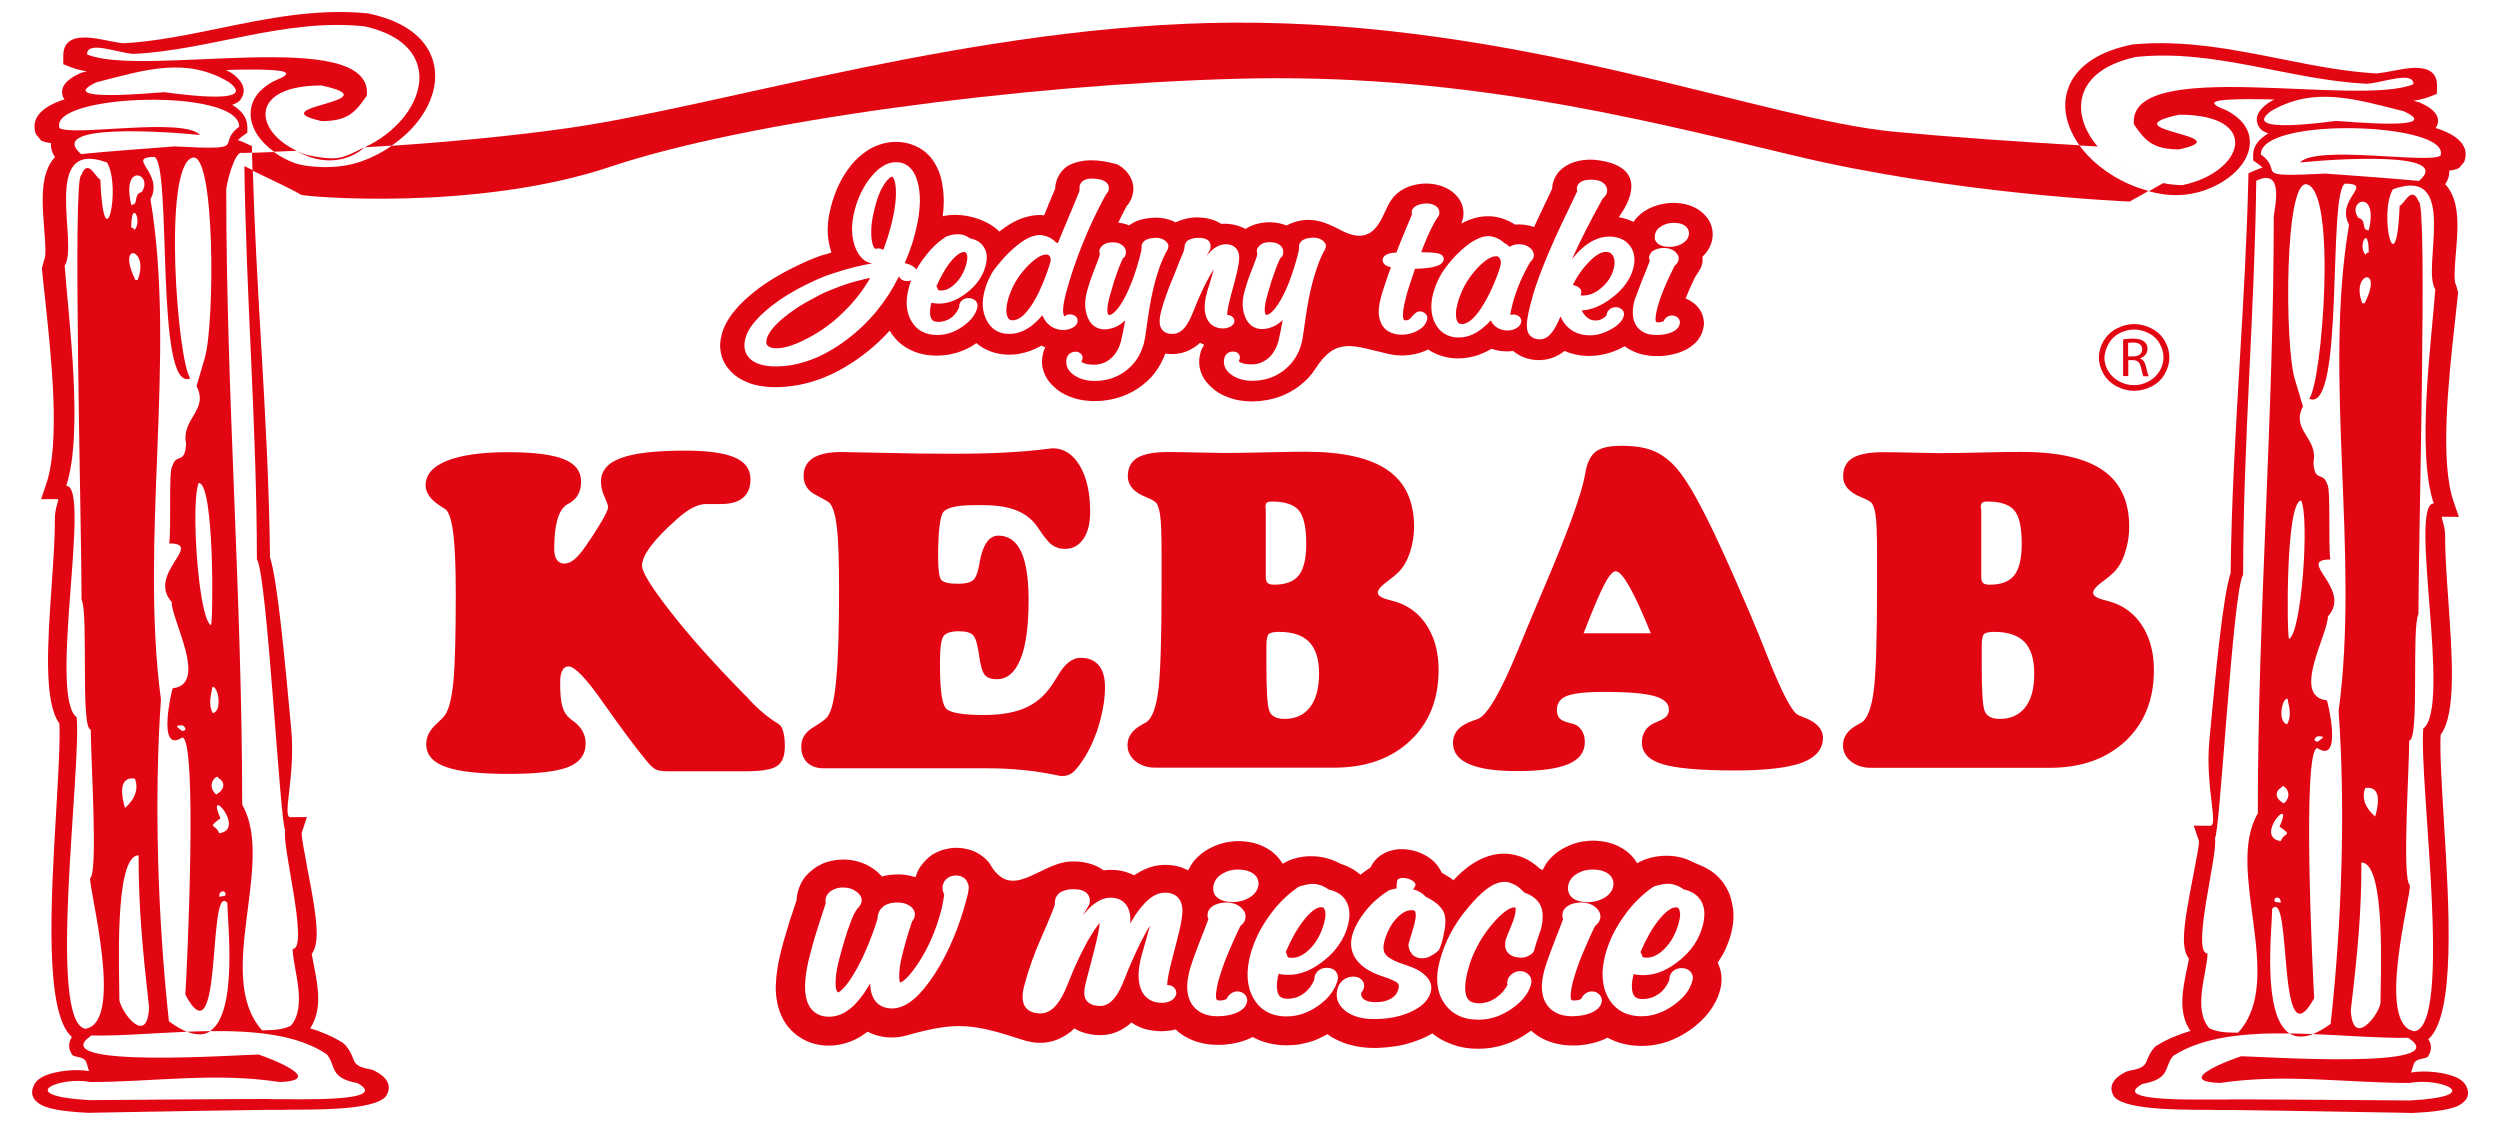 <?xml version="1.0" encoding="utf-8"?>
<!-- Generator: Adobe Illustrator 25.0.0, SVG Export Plug-In . SVG Version: 6.00 Build 0)  -->
<svg version="1.1" id="Warstwa_1" xmlns="http://www.w3.org/2000/svg" xmlns:xlink="http://www.w3.org/1999/xlink" x="0px" y="0px"
	 viewBox="0 0 160 72" style="enable-background:new 0 0 160 72;" xml:space="preserve">
<style type="text/css">
	.st0{fill:#E20613;}
</style>
<g>
	<path class="st0" d="M133.27,9.55c-0.07-0.08-0.13-0.17-0.19-0.25c-3.77-0.22-8.15-0.52-11.86-0.87
		c-8.56-0.81-23.95-7.11-42.41-6.98c-16.23,0.11-32.64,5.34-42.4,6.74c-3.63,0.52-7.69,0.89-11.34,1.14
		c-0.57,0.4-1.22,0.74-1.92,0.99c-1.74,0.63-3.73,0.32-4.25,0.13c-0.53-0.19-0.98-0.44-1.37-0.72c-0.51,0.02-0.98,0.04-1.4,0.05
		l0,0.06c0.01,0.36,0.02,0.72,0.03,1.08c1.37,0.65,2.88,1.38,3.09,1.54c0.15,0.12,11.18,1.11,19.85-1.8
		c8.67-2.91,26.29-5.25,40.12-5.62c13.83-0.37,24.9,2.34,35.44,4.88c10.47,2.53,21.64,2.98,21.64,2.98l1.21-0.68
		c-0.22-0.06-0.43-0.13-0.65-0.2C135.34,11.48,134.09,10.57,133.27,9.55z"/>
	<path class="st0" d="M52.95,45.88c-0.1,0.14-0.41,0.37-0.92,0.68c-0.5,0.3-0.75,0.71-0.75,1.22c0,0.43,0.13,0.77,0.38,1.02
		c0.26,0.25,0.61,0.37,1.05,0.37h10.43c1.57,0,3.04,0.14,4.42,0.43c0.22,0.05,0.35,0.07,0.38,0.07c0.29,0,0.54-0.08,0.74-0.25
		c0.2-0.17,0.47-0.52,0.8-1.05c0.38-0.64,0.68-1.35,0.9-2.14c0.22-0.79,0.34-1.54,0.34-2.25c0-0.62-0.13-1.08-0.4-1.4
		c-0.27-0.32-0.66-0.48-1.17-0.48c-0.53,0-1.02,0.39-1.47,1.18c-0.23,0.38-0.42,0.67-0.58,0.86c-0.43,0.56-0.98,0.97-1.64,1.23
		c-0.67,0.26-1.5,0.39-2.5,0.39c-1.34,0-2.15-0.14-2.41-0.41c-0.26-0.28-0.39-1.18-0.39-2.72v-0.37c0-0.81,0.08-1.33,0.22-1.54
		c0.15-0.21,0.48-0.32,0.98-0.32c0.45,0,0.75,0.08,0.91,0.24c0.16,0.16,0.29,0.58,0.38,1.25c0.1,0.71,0.23,1.15,0.39,1.32
		c0.16,0.18,0.41,0.26,0.75,0.26c0.67,0,1.17-0.43,1.52-1.28c0.35-0.85,0.52-2.12,0.52-3.8c0-1.37-0.16-2.4-0.48-3.09
		c-0.33-0.68-0.81-1.02-1.45-1.02c-0.6,0-1.01,0.58-1.21,1.73v0.04c-0.1,0.57-0.23,0.93-0.41,1.08c-0.18,0.15-0.49,0.23-0.95,0.23
		c-0.59,0-0.95-0.08-1.09-0.25c-0.13-0.16-0.2-0.63-0.2-1.42c0-1.63,0.11-2.59,0.32-2.9c0.22-0.31,0.89-0.46,2.02-0.46h0.59
		c0.86,0,1.57,0.12,2.14,0.36c0.57,0.24,1.01,0.61,1.34,1.11c0.37,0.57,0.67,0.93,0.9,1.09c0.23,0.16,0.49,0.24,0.8,0.24
		c0.5,0,0.89-0.21,1.18-0.63c0.29-0.42,0.44-0.99,0.44-1.73c0-1.23-0.22-2.21-0.66-2.96c-0.44-0.74-1.02-1.12-1.74-1.12
		c-0.04,0-0.13,0.01-0.28,0.03c-1.66,0.22-3.68,0.32-6.08,0.32c-1.47,0-3-0.02-4.6-0.06c-1.6-0.03-2.45-0.05-2.58-0.05
		c-0.79,0-1.38,0.13-1.79,0.38c-0.4,0.26-0.61,0.64-0.61,1.15c0,0.54,0.26,0.95,0.77,1.21c0.52,0.27,0.81,0.44,0.89,0.52
		c0.22,0.24,0.38,0.76,0.47,1.59c0.1,0.82,0.14,2.17,0.14,4.02c0,2.49-0.06,4.37-0.18,5.64C53.41,44.74,53.22,45.54,52.95,45.88z"/>
	<path class="st0" d="M74.13,44.19c-0.14,1.09-0.39,1.77-0.76,2.03c-0.06,0.04-0.16,0.09-0.29,0.16c-0.62,0.34-0.92,0.77-0.92,1.31
		c0,0.41,0.17,0.75,0.51,1.03c0.34,0.27,0.76,0.41,1.26,0.41h0.62h10.83c2.02,0,3.63-0.57,4.86-1.71c1.22-1.14,1.83-2.65,1.83-4.54
		c0-1-0.2-1.87-0.61-2.61c-0.41-0.74-0.98-1.27-1.71-1.6c-0.22-0.1-0.51-0.19-0.87-0.28c-0.47-0.12-0.7-0.28-0.7-0.46
		s0.18-0.4,0.54-0.67c0.36-0.26,0.63-0.49,0.81-0.67c0.3-0.31,0.54-0.73,0.71-1.25c0.17-0.52,0.26-1.06,0.26-1.63
		c0-1.63-0.56-2.84-1.69-3.62c-1.12-0.78-2.87-1.18-5.24-1.18c-0.52,0-1.37,0.01-2.54,0.04c-1.18,0.03-2.1,0.04-2.76,0.04
		c-0.31,0-0.85-0.01-1.63-0.03c-0.78-0.02-1.42-0.03-1.91-0.03c-0.89,0-1.53,0.13-1.94,0.37c-0.41,0.25-0.61,0.64-0.61,1.18
		c0,0.58,0.38,1.02,1.15,1.33c0.27,0.11,0.46,0.2,0.57,0.29c0.16,0.1,0.27,0.37,0.34,0.81c0.07,0.44,0.1,1.26,0.1,2.45v2.17
		C74.34,40.89,74.27,43.11,74.13,44.19z M84.42,43.09c0,0.94-0.19,1.66-0.57,2.16c-0.38,0.5-0.93,0.76-1.64,0.76
		c-0.52,0-0.84-0.17-0.97-0.5c-0.13-0.33-0.19-1.29-0.19-2.89V41.3c0-0.37,0.05-0.61,0.14-0.71c0.1-0.1,0.31-0.15,0.66-0.15
		c0.87,0,1.51,0.21,1.93,0.64C84.21,41.52,84.42,42.19,84.42,43.09z M81.08,32.17c0.06-0.05,0.17-0.07,0.34-0.07
		c0.82,0,1.39,0.19,1.71,0.57c0.31,0.38,0.47,1.09,0.47,2.14c0,0.93-0.16,1.6-0.47,2c-0.32,0.41-0.85,0.61-1.58,0.61
		c-0.19,0-0.33-0.03-0.41-0.1c-0.08-0.06-0.13-0.19-0.13-0.4v-0.11v-4.17c0-0.03,0-0.07-0.01-0.12c-0.01-0.05-0.01-0.09-0.01-0.1
		C80.99,32.3,81.02,32.22,81.08,32.17z"/>
	<path class="st0" d="M115.44,45.91c-0.22-0.08-0.36-0.15-0.43-0.19c-0.4-0.31-1.02-1.52-1.86-3.63c-0.47-1.18-0.85-2.13-1.16-2.84
		c-1.2-2.81-2.14-4.89-2.83-6.24c-0.68-1.35-1.27-2.33-1.78-2.95c-0.45-0.55-0.96-0.94-1.5-1.18c-0.55-0.24-1.25-0.35-2.11-0.35
		c-0.76,0-1.31,0.12-1.64,0.37c-0.33,0.25-0.56,0.71-0.68,1.41c-0.19,1.22-1.09,3.7-2.69,7.44c-0.35,0.83-0.62,1.48-0.81,1.92
		c-0.21,0.5-0.49,1.18-0.84,2.03c-1.09,2.64-1.93,4.07-2.52,4.31c-0.08,0.04-0.2,0.08-0.34,0.12c-0.84,0.29-1.26,0.76-1.26,1.41
		c0,0.61,0.34,1.06,1.03,1.36c0.68,0.3,1.71,0.45,3.08,0.45c1.48,0,2.57-0.15,3.28-0.45c0.7-0.3,1.05-0.77,1.05-1.41
		c0-0.32-0.08-0.58-0.23-0.79c-0.15-0.21-0.36-0.35-0.62-0.4c-0.39-0.09-0.64-0.19-0.76-0.32c-0.12-0.12-0.18-0.3-0.18-0.53
		c0-0.44,0.21-0.74,0.64-0.91c0.43-0.17,1.23-0.26,2.4-0.26c1.47,0,2.53,0.09,3.17,0.26c0.64,0.18,0.96,0.47,0.96,0.87
		c0,0.18-0.06,0.33-0.17,0.45c-0.11,0.12-0.36,0.25-0.73,0.4c-0.26,0.11-0.47,0.27-0.61,0.49c-0.14,0.22-0.22,0.47-0.22,0.76
		c0,0.66,0.43,1.12,1.3,1.39c0.87,0.27,2.42,0.41,4.65,0.41c1.98,0,3.41-0.17,4.3-0.5c0.89-0.34,1.34-0.87,1.34-1.6
		C116.66,46.65,116.25,46.21,115.44,45.91z M101.35,40.53c0.6-1.55,1.05-2.6,1.34-3.15c0.29-0.55,0.53-0.82,0.72-0.82
		c0.21,0,0.5,0.33,0.88,1c0.38,0.67,0.83,1.66,1.36,2.97H101.35z"/>
	<path class="st0" d="M137.85,42.89c0-1-0.2-1.87-0.61-2.61c-0.41-0.74-0.98-1.27-1.71-1.6c-0.22-0.1-0.51-0.19-0.87-0.28
		c-0.47-0.12-0.7-0.28-0.7-0.46s0.18-0.4,0.54-0.67c0.36-0.26,0.63-0.49,0.81-0.67c0.3-0.31,0.54-0.73,0.7-1.25
		c0.17-0.52,0.26-1.06,0.26-1.63c0-1.63-0.56-2.84-1.68-3.62c-1.12-0.78-2.87-1.18-5.24-1.18c-0.52,0-1.37,0.01-2.54,0.04
		c-1.18,0.03-2.1,0.04-2.76,0.04c-0.3,0-0.85-0.01-1.63-0.03c-0.78-0.02-1.42-0.03-1.91-0.03c-0.89,0-1.53,0.13-1.94,0.37
		c-0.41,0.25-0.61,0.64-0.61,1.18c0,0.58,0.38,1.02,1.15,1.33c0.27,0.11,0.46,0.2,0.58,0.29c0.16,0.1,0.27,0.37,0.34,0.81
		c0.07,0.44,0.1,1.26,0.1,2.45v2.17c0,3.35-0.07,5.57-0.21,6.66c-0.14,1.09-0.4,1.77-0.76,2.03c-0.06,0.04-0.16,0.09-0.29,0.16
		c-0.62,0.34-0.92,0.77-0.92,1.31c0,0.41,0.17,0.75,0.51,1.03c0.34,0.27,0.76,0.41,1.26,0.41h0.62h10.83c2.02,0,3.63-0.57,4.86-1.71
		C137.24,46.29,137.85,44.78,137.85,42.89z M126.78,32.52c-0.01-0.05-0.01-0.09-0.01-0.1c0.01-0.12,0.04-0.21,0.1-0.25
		c0.06-0.05,0.17-0.07,0.34-0.07c0.82,0,1.39,0.19,1.71,0.57c0.32,0.38,0.47,1.09,0.47,2.14c0,0.93-0.16,1.6-0.47,2
		c-0.32,0.41-0.84,0.61-1.58,0.61c-0.19,0-0.33-0.03-0.41-0.1c-0.09-0.06-0.13-0.19-0.13-0.4v-0.11v-4.17
		C126.79,32.62,126.78,32.58,126.78,32.52z M129.63,45.25c-0.38,0.5-0.93,0.76-1.64,0.76c-0.52,0-0.84-0.17-0.97-0.5
		c-0.13-0.33-0.19-1.29-0.19-2.89V41.3c0-0.37,0.05-0.61,0.14-0.71c0.1-0.1,0.32-0.15,0.66-0.15c0.87,0,1.51,0.21,1.93,0.64
		c0.42,0.43,0.63,1.1,0.63,2C130.2,44.03,130.01,44.75,129.63,45.25z"/>
	<path class="st0" d="M50.23,47.73c0-0.37-0.04-0.68-0.11-0.93c-0.07-0.25-0.17-0.4-0.3-0.47c-0.66-0.4-1.28-0.92-1.87-1.56
		c-0.1-0.12-0.18-0.2-0.23-0.24c-1.93-1.96-3.52-3.73-4.76-5.32c-1.24-1.58-1.87-2.59-1.87-3c0-0.34,0.18-0.75,0.54-1.23
		c0.36-0.49,0.91-1.06,1.64-1.71c0.38-0.34,0.72-0.6,1.03-0.76c0.32-0.16,0.6-0.25,0.85-0.25h0.97c0.63,0,1.11-0.13,1.43-0.4
		c0.32-0.27,0.48-0.67,0.48-1.19c0-0.63-0.33-1.1-1-1.39c-0.67-0.29-1.73-0.44-3.2-0.44c-1.89,0-3.25,0.16-4.1,0.48
		c-0.85,0.31-1.27,0.82-1.27,1.52c0,0.3,0.08,0.62,0.23,0.96c0.15,0.34,0.23,0.55,0.23,0.66c0,0.12-0.13,0.41-0.38,0.85
		c-0.26,0.44-0.59,0.97-1.02,1.59c-0.29,0.42-0.54,0.72-0.76,0.9c-0.22,0.18-0.44,0.27-0.64,0.27c-0.21,0-0.37-0.08-0.48-0.24
		c-0.11-0.16-0.17-0.39-0.17-0.7c0-0.78,0.07-1.4,0.2-1.87c0.14-0.48,0.34-0.79,0.6-0.96c0.04-0.02,0.08-0.05,0.14-0.08
		c0.52-0.28,0.78-0.74,0.78-1.4c0-0.66-0.37-1.14-1.1-1.43c-0.73-0.3-1.94-0.45-3.61-0.45c-1.68,0-2.97,0.19-3.88,0.55
		c-0.91,0.37-1.36,0.89-1.36,1.56c0,0.49,0.31,0.93,0.94,1.33c0.16,0.1,0.27,0.17,0.34,0.22c0.22,0.18,0.38,0.69,0.49,1.54
		c0.1,0.84,0.16,2.12,0.16,3.82c0,2.67-0.05,4.55-0.15,5.62c-0.1,1.07-0.28,1.8-0.53,2.17c-0.06,0.1-0.28,0.32-0.65,0.67
		c-0.37,0.36-0.56,0.75-0.56,1.21c0,0.67,0.41,1.15,1.24,1.45c0.83,0.3,2.17,0.45,4.02,0.45c1.82,0,3.09-0.15,3.83-0.44
		c0.74-0.3,1.11-0.8,1.11-1.51c0-0.58-0.27-1.06-0.79-1.43c-0.1-0.07-0.18-0.13-0.23-0.18c-0.22-0.18-0.38-0.43-0.47-0.77
		c-0.1-0.33-0.14-0.84-0.14-1.52c0-0.34,0.04-0.59,0.14-0.77c0.09-0.18,0.22-0.26,0.4-0.26c0.39,0,1.14,0.78,2.22,2.33
		c1.09,1.55,2,2.78,2.75,3.69c0.23,0.29,0.43,0.48,0.58,0.56c0.15,0.09,0.43,0.13,0.82,0.13h4.96c1.02,0,1.68-0.11,2-0.33
		C50.08,48.8,50.23,48.37,50.23,47.73z"/>
	<path class="st0" d="M16.44,35.8c0.65,0.82,1.51,17.33,1.82,17.33c-0.27,0.82,1.55,7.6,0.47,7.6c0,1.2,0.98,3.65-0.12,4.92
		c-0.63,0.3-1.26,0.27-1.84,0.29c-3.1-3.48,0.88-10.71-1.27-14.44c0-13.1-1.02-26.29-1.02-39.3c-0.03-0.32,0.55-2.61,1.01-2.41
		c0.2-0.01,0.41-0.01,0.64-0.02l-0.01-0.42l-0.43-0.2c-0.16-0.08-0.32-0.13-0.46-0.18c0.06-0.07,0.14-0.15,0.28-0.25l0.32-0.23
		l0-0.39c-0.01-0.57-0.37-1.03-0.97-1.39c0.25-0.09,0.45-0.2,0.55-0.36c0.36-0.53,0.23-1.11-0.65-1.72l-0.02,0.02L14.69,4.6
		c-0.07-0.04-0.15-0.08-0.22-0.12c0.67-0.03,3.05-0.08,3.66,0.1c0.35,0.1,0.19,0.29-0.4,0.52c-0.37,0.15-0.8,0.44-1.08,0.73
		c-0.4,0.41-0.6,0.9-0.61,1.41c-0.01,0.48,0.15,0.96,0.45,1.42c0.25,0.37,0.6,0.73,1.05,1.05c0.45-0.02,0.93-0.04,1.45-0.06
		c-2.75-1.3-3.05-4.18,1.59-4.18c4.69,1.03-4.1,1.35,0,2.28c1.67,0,2.16-0.55,2.9-1.64C23.88,1.61,9.14,5,5.57,3.48
		c0-0.9,1.86-0.12,2.96-0.03c4.9-0.23,9.77-2.32,14.83-1.76c5.38,1.22,3.85,5.95-0.03,7.74c0.57-0.03,1.15-0.07,1.74-0.11
		c0.66-0.46,1.23-0.98,1.67-1.55c0.53-0.68,0.89-1.42,1.04-2.17c0.15-0.79,0.07-1.58-0.3-2.29c-0.57-1.11-1.82-2.01-3.91-2.45
		l-0.08-0.01c-3.24-0.31-6.35,0.32-9.43,0.96C12,2.23,9.96,2.65,7.92,2.77C7.6,2.74,7.25,2.67,6.9,2.6C6.37,2.5,5.85,2.39,5.41,2.4
		C4.59,2.4,4.04,2.7,4.05,3.6l0,0.51l0.48,0.19c0.29,0.11,0.64,0.2,1.03,0.27C5.41,4.6,5.31,4.63,5.25,4.64L5.12,4.69
		C4.08,5.17,3.81,5.7,4.06,6.25C4.08,6.29,4.1,6.33,4.13,6.36C4.04,6.39,3.95,6.42,3.86,6.45C2.61,6.91,1.95,7.62,2.3,8.59l0.33,0.4
		C2.78,9.07,3,9.13,3.27,9.16C3.25,9.33,3.27,9.51,3.34,9.71v0c0.04,0.11,0.1,0.23,0.18,0.34c-0.25,0.26-0.43,0.59-0.56,0.98
		c-0.33,0.99-0.23,2.3-0.14,3.5c0.08,1,0.15,1.91-0.01,2.15l-0.13,0.49c0.03,0.37,0.12,1.18,0.22,2.09
		c0.39,3.65,0.96,9.03,0.07,11.68l-0.34,1.01l1.06-0.01c0.14,0-0.19,0.52-0.18,1.31c0.01,1.12-0.1,2.68-0.21,4.31
		c-0.25,3.55-0.51,7.39,0.5,8.74c0.06,1.12-0.07,3.26-0.21,5.71C3.26,57.65,2.83,64.82,4.6,66.37c-0.24,0.37-0.23,0.75,0.01,1.12
		c0.14,0.22,0.79,0.07,0.93,0.53l0.16,0.53c-0.93-0.16-2.12,0.01-2.77,0.27c-0.36,0.15-0.63,0.36-0.76,0.63
		c-0.24,0.5-0.12,0.94,0.48,1.27c0.42,0.23,1.33,0.42,2.98,0.5h0.04c0.15,0,0.98-0.02,2.14-0.04c2.74-0.05,7.34-0.13,9.34-0.15l1,0
		c0.17-0.01,0.45-0.01,0.81-0.01c1.82-0.01,5.33-0.02,5.8-0.96c0.29-0.56,0.08-1.09-0.82-1.55l-0.22-0.07
		c-0.9-0.15-1-0.39-1.11-0.67c-0.11-0.28-0.23-0.57-0.51-0.89l-0.17-0.15c-0.63-0.39-1.33-0.69-2.08-0.92
		c0.8-1.18,0.49-2.73,0.24-4.02c-0.05-0.27-0.1-0.52-0.14-0.74c0.23-0.3,0.32-0.77,0.32-1.36c-0.01-1.01-0.3-2.57-0.57-3.96
		c-0.23-1.23-0.43-2.3-0.39-2.43l0.33-1.01l-1.05,0.01c-0.56,0.01,0.33-2.58,0.05-5.62c-0.4-4.33-0.87-9.49-1.36-11.02
		c-0.05-4.61-0.31-9.23-0.58-13.86c-0.21-3.65-0.42-7.3-0.52-10.91c-0.18-0.09-0.37-0.17-0.54-0.26
		C15.75,19.01,16.44,27.48,16.44,35.8z M14.03,53.33c-0.22-0.62-0.82-0.29,0.08-0.96C13.11,50.12,15.8,53.07,14.03,53.33z
		 M14.38,57.34c-0.1,0.02-0.22,0.03-0.35,0.05C14.03,56.82,14.62,57.07,14.38,57.34z M13.6,43.95c0.39,0,0.63,1.58,0.02,1.69
		C13.3,45.03,13.52,44.45,13.6,43.95z M12.72,30.91c1.02,0,0.92,9.1,0.78,9.1C12.7,39.62,12.19,32.11,12.72,30.91z M13.97,49.79
		c0.47,0.26,0.43,0.75-0.14,1.06C13.11,50.18,13.97,49.48,13.97,49.79z M6.16,5.27c3.18-0.82,5.75-1.64,8.48-0.02
		c2.16,1.61-4.02,0.65-4.14,0.65C10.11,5.91,3.36,6.59,6.16,5.27z M3.81,8.2c-0.73-2.19,11.5-2.61,11.5-0.09
		c-1.57,1.17,0.84,1.52-4.14,1.26c-2.1,0.17-4,0.29-5.98,0.49c-2.3-1.99,5.47-1.44,7.61-1.22C11.77,7.48,4.67,8.74,3.81,8.2z
		 M8.81,17.92c-0.04,0-0.08,0-0.14,0C7.4,15.39,9.6,15.89,8.81,17.92z M8.4,14.57c0-1.95,0.74-0.38,0.2,0.15
		C8.56,14.62,8.52,14.57,8.4,14.57z M8.63,49.83c0.25,0.61,0.04,1.29-0.63,1.88C7.83,51.16,7.48,49.66,8.63,49.83z M8.87,54.74
		c0,3.27,0.22,5.71,0.67,9.74c-0.12,2.51-1.75,0.34-1.9-0.46C7.65,62.37,7.28,54.74,8.87,54.74z M9.07,12.29
		c-0.57,0.14-0.16,0.82-0.67,0.82C7.75,10.33,9.85,11.14,9.07,12.29z M4.91,45.91c-1.84-1.37,0.96-14.82-0.67-14.82
		C5.36,27.7,4.38,20.36,4.14,17c0.92-1.38-1.59-8.19,2.71-6.6c0.94,1.6-0.2,6.6-0.43,1.08c-0.25,0-0.78-1.45-1.22-0.26
		c-0.57,0,0.02,22.22,0.02,27.16c0.45,0.85-0.08,8.31,0.59,8.31c0,1.88,0.47,9.21-0.04,9.51c-0.1,0.67,2.22,9.27-0.31,9.64
		C3.02,65.39,5.2,49.38,4.91,45.91z M20.92,67.48c0.61,0.76,0.14,1.5,1.96,1.84c2.26,1.26-4.14,1-5.24,1.03
		c0-0.05-11.3,0.06-11.89,0.06c-5.04-0.29-1.8-1.55,0-1.16c4.04,0,8.02-0.64,12.15,0c3-0.12-0.61-1.52-1.35-1.76
		c-1.06,0-13.93,0.93-10.69-1.22c1.77,0.04,3.92-0.15,6.1-0.24c-0.34-0.13-0.72-0.35-1.15-0.67c-0.71-6.55-0.96-14.18-0.51-20.59
		c-1.37-10.3,1-22.04-0.67-32.02c0.9-1.69-1.63-2.67,0.25-2.71c1.14,0.5,0.02,15.2,2.3,14.17c-0.82-1.08-1.79-13.58,0.14-14.12
		c1.45-0.4,1.43,10.59,0.79,12.8l-0.53,1.82c0.8,1.56-1,2.08-0.67,3.69c-0.08,1.37-0.61,0.55-0.88,1.43
		c-0.25,0.24-0.06,3.83-0.2,4.95c2.26,0-1.45,1.95,0.16,3.75c-0.04,1.11,2.37,5.27,0.06,5.52c-0.04,0.05-1.04,4.24,0.61,3.15
		c1,0,0.31,14.91,0.2,16.46c2.41,4.5,1.41-7.33,2.69-5.88c0,1.19,0.7,7.03-1.11,8.21C16.3,65.96,19.05,66.21,20.92,67.48z
		 M11.66,46.79c-0.27-0.24-0.59-0.37,0.02-0.37C11.79,46.47,12.05,46.73,11.66,46.79z"/>
	<path class="st0" d="M11.05,29.83c0.08-0.87,0.8-0.55,0.88-1.43C11.85,29.28,11.13,28.97,11.05,29.83z"/>
	<path class="st0" d="M23.32,9.43c-0.89,0.41-1.39,0.81-2.5,0.68c-1.11-0.13-1.45-0.26-1.85-0.45C21.15,10.9,22.81,9.93,23.32,9.43z
		"/>
	<path class="st0" d="M13.47,65.99c-0.5,0.01-1,0.02-1.5,0.04C12.61,66.28,13.1,66.24,13.47,65.99z"/>
	<path class="st0" d="M91.7,16.17c-0.01,0-0.02,0-0.01,0C91.7,16.17,91.7,16.17,91.7,16.17C91.71,16.17,91.7,16.17,91.7,16.17z"/>
	<path class="st0" d="M52.21,19.01c-0.46,0.24-0.87,0.47-1.23,0.71c-0.36,0.24-0.68,0.48-0.96,0.72l0,0
		c-0.27,0.24-0.48,0.46-0.65,0.68c-0.15,0.2-0.25,0.39-0.3,0.57c-0.03,0.11-0.03,0.2-0.02,0.28c0.01,0.06,0.04,0.12,0.09,0.16
		c0.05,0.05,0.11,0.08,0.19,0.11c0.1,0.03,0.22,0.05,0.37,0.05c0.23,0,0.49-0.04,0.78-0.13c0.31-0.09,0.66-0.23,1.03-0.42v0
		c0.39-0.19,0.76-0.41,1.12-0.65c0.36-0.25,0.72-0.52,1.05-0.83l0,0c0.25-0.23,0.49-0.47,0.71-0.7c0.22-0.24,0.43-0.49,0.62-0.74
		c0.19-0.25,0.36-0.5,0.52-0.76c0.05-0.09,0.11-0.18,0.16-0.27c-0.13,0.02-0.26,0.05-0.39,0.08c-0.34,0.08-0.69,0.17-1.03,0.28h0
		c-0.34,0.11-0.69,0.24-1.03,0.38C52.9,18.66,52.55,18.82,52.21,19.01L52.21,19.01z"/>
	<path class="st0" d="M52.21,16.48c-0.21,0.08-0.43,0.17-0.65,0.27c-0.29,0.13-0.5,0.23-0.64,0.3c-0.04,0.02-0.08,0.04-0.12,0.06
		c-0.24,0.12-0.48,0.24-0.71,0.37c-0.3,0.17-0.56,0.32-0.78,0.46c-0.23,0.14-0.46,0.31-0.72,0.49c-0.23,0.17-0.45,0.35-0.66,0.53
		c-0.21,0.18-0.4,0.36-0.58,0.55c-0.19,0.2-0.35,0.39-0.49,0.57c-0.15,0.2-0.28,0.4-0.39,0.62c-0.12,0.22-0.21,0.45-0.27,0.67
		c-0.06,0.23-0.1,0.43-0.11,0.61c-0.01,0.21,0.01,0.42,0.05,0.63c0.05,0.24,0.14,0.47,0.27,0.69c0.13,0.22,0.29,0.41,0.48,0.59
		c0.19,0.17,0.4,0.32,0.64,0.44c0.22,0.11,0.46,0.21,0.71,0.28c0.22,0.06,0.45,0.1,0.69,0.13c0.24,0.03,0.47,0.04,0.7,0.04
		c0.47,0,0.96-0.05,1.47-0.14c0.49-0.09,0.97-0.23,1.43-0.4c0.45-0.17,0.9-0.38,1.35-0.63c0.44-0.25,0.87-0.53,1.29-0.84
		c0.03-0.02,0.06-0.05,0.09-0.07c0.4-0.3,0.76-0.61,1.1-0.94c0.2-0.19,0.39-0.39,0.58-0.6c0.3,0.51,0.7,0.9,1.2,1.17
		c0.53,0.29,1.14,0.43,1.84,0.43c0.23,0,0.47-0.02,0.71-0.06c0.18-0.03,0.37-0.08,0.56-0.13c0.04-0.01,0.08-0.02,0.12-0.04
		c0.22-0.08,0.43-0.16,0.62-0.26c0.15-0.08,0.31-0.18,0.5-0.31c0.12,0.1,0.24,0.19,0.37,0.27c0.51,0.31,1.1,0.47,1.75,0.47
		c0.23,0,0.46-0.02,0.69-0.07c0.21-0.04,0.43-0.1,0.65-0.18c0.2-0.08,0.39-0.16,0.57-0.26c0.04-0.02,0.09-0.05,0.13-0.07
		c0.08,0.04,0.16,0.08,0.25,0.11c-0.03,0.05-0.05,0.1-0.07,0.14c-0.02,0.05-0.05,0.13-0.07,0.23c0,0,0,0,0,0.01
		c-0.06,0.22-0.08,0.43-0.07,0.63c0.01,0.22,0.06,0.44,0.15,0.66c0.08,0.2,0.19,0.39,0.34,0.57c0.14,0.17,0.3,0.32,0.47,0.46
		c0.18,0.14,0.36,0.25,0.55,0.34c0.19,0.09,0.4,0.17,0.63,0.24c0.19,0.05,0.4,0.1,0.62,0.12c0.21,0.03,0.42,0.04,0.62,0.04
		c0.27,0,0.54-0.02,0.83-0.07c0.28-0.04,0.55-0.11,0.8-0.19c0.27-0.09,0.52-0.2,0.74-0.32c0.24-0.13,0.46-0.27,0.66-0.43
		c0.01-0.01,0.03-0.03,0.05-0.04c0.2-0.16,0.37-0.31,0.52-0.47c0.15-0.17,0.3-0.36,0.45-0.59c0.13-0.2,0.24-0.41,0.34-0.64
		c0.04-0.09,0.08-0.19,0.12-0.29c0.14,0.02,0.28,0.03,0.42,0.03c0.44,0,0.85-0.1,1.23-0.31c0.21-0.11,0.4-0.25,0.57-0.41
		c0.09,0.05,0.18,0.09,0.27,0.13c-0.02,0.03-0.04,0.06-0.06,0.09c-0.05,0.09-0.09,0.16-0.12,0.23c-0.02,0.05-0.05,0.13-0.07,0.23
		c0,0,0,0,0,0.01c-0.06,0.22-0.08,0.43-0.07,0.63c0.01,0.22,0.06,0.44,0.15,0.66c0.08,0.2,0.19,0.39,0.35,0.57
		c0.14,0.17,0.3,0.32,0.47,0.46c0.18,0.14,0.36,0.25,0.55,0.34c0.19,0.09,0.4,0.17,0.63,0.24c0.19,0.05,0.4,0.1,0.62,0.12
		c0.21,0.03,0.42,0.04,0.62,0.04c0.26,0,0.54-0.02,0.83-0.07c0.28-0.04,0.55-0.11,0.81-0.19c0.27-0.09,0.52-0.2,0.74-0.32
		c0.24-0.13,0.46-0.27,0.66-0.43c0.02-0.01,0.03-0.03,0.05-0.04c0.2-0.16,0.37-0.31,0.52-0.47c0.15-0.17,0.3-0.36,0.45-0.59
		c1.33-2.08,2.46-1.42,4.7-0.92c0.27,0.06,0.55,0.09,0.82,0.09c0.15,0,0.32-0.01,0.49-0.03c0.42-0.05,0.82-0.17,1.19-0.35
		c0.74,0.5,1.67,0.67,2.59,0.51c0.21-0.04,0.42-0.09,0.63-0.16c0.18-0.07,0.37-0.15,0.55-0.24c0.1-0.05,0.19-0.1,0.28-0.16
		c0.42,0.15,0.89,0.2,1.35,0.15c0.02,0,0.03,0,0.04-0.01c0.21,0.18,0.46,0.33,0.74,0.43c0.9,0.32,1.85,0.14,2.55-0.43
		c1.23,0.54,2.67,0.36,3.79-0.27c0.02-0.01,0.03-0.02,0.05-0.03c0.15,0.11,0.31,0.2,0.49,0.29c0.25,0.12,0.5,0.21,0.77,0.26
		c0.25,0.05,0.51,0.08,0.79,0.08c0.17,0,0.3,0,0.38-0.01c0.06,0,0.18-0.02,0.38-0.05h0.01c0.13-0.02,0.26-0.05,0.39-0.08
		c0.12-0.03,0.24-0.07,0.35-0.11c0.02,0,0.03-0.01,0.03-0.01c0.15-0.06,0.28-0.12,0.41-0.19c0.14-0.08,0.27-0.17,0.39-0.27
		c0.17-0.14,0.3-0.28,0.39-0.43c0.11-0.16,0.19-0.34,0.24-0.53c0.03-0.12,0.05-0.22,0.06-0.3c0.01-0.07,0-0.18-0.01-0.3
		c-0.07-0.61-0.49-1.14-1.16-1.41c0.16-0.41,0.34-0.81,0.53-1.21c0.26-0.53,0.62-0.77,0.55-1.45c0-0.01,0-0.01,0-0.02
		c0.05-0.05,0.1-0.09,0.14-0.14c0.6-0.66,0.7-1.62,0.16-2.34c-1.09-1.46-3.81-1.15-4.71,0.26c-0.04-0.02-0.08-0.04-0.12-0.05
		c-0.23-0.1-0.47-0.18-0.73-0.23c-0.03-0.01-0.07-0.01-0.1-0.02c1.04-1.43,1.53-3.3-1.42-3.66c-1.21-0.13-2.48,0.32-2.79,1.46v-0.01
		c-0.03,0.13-0.05,0.25-0.05,0.37c-0.01,0.02-0.03,0.06-0.06,0.14c-0.37,0.77-0.74,1.55-1.1,2.33c-0.38-0.14-0.81-0.19-1.23-0.16
		c-0.01,0-0.02-0.01-0.02-0.02c-0.8-0.51-1.73-0.66-2.7-0.35c-0.24,0.08-0.48,0.18-0.71,0.3c0-0.01,0.01-0.02,0.01-0.02
		c0.04-0.1,0.09-0.24,0.11-0.34v0.01c0.23-1.37-1.14-2.33-2.66-2.19c-0.78,0.07-1.53,0.42-1.93,1.03c-0.6,0.76-0.87,3.18-3.2,1.96
		c-1.13-0.6-2.15-1.01-3.52-0.32c-0.83-0.34-1.89-0.25-2.62,0.22c-0.15-0.08-0.31-0.15-0.48-0.2c-0.27-0.08-0.55-0.13-0.84-0.13
		c-0.07,0-0.15,0-0.22,0.01c-0.15-0.09-0.3-0.17-0.46-0.23c-0.14-0.05-0.3-0.1-0.47-0.13c-0.09-0.02-0.2-0.03-0.31-0.04
		c-0.14-0.01-0.24-0.02-0.3-0.02c-0.41,0-0.84,0.09-1.21,0.24c-0.01,0-0.06,0.03-0.15,0.07c-0.01,0-0.02,0.01-0.03,0.01
		c-0.54-0.29-1.18-0.35-1.8-0.26c-0.5,0.07-0.85,0.22-1.18,0.45c-0.09-0.03-0.18-0.07-0.27-0.09c-0.13-0.04-0.27-0.06-0.42-0.08
		c0,0,0,0,0,0c0.09-0.18,0.16-0.34,0.23-0.47c0.09-0.18,0.2-0.38,0.31-0.6c0.05-0.06,0.04-0.04,0.06-0.06
		c0.26-0.34,0.4-0.78,0.36-1.17c-0.02-0.19-0.07-0.39-0.17-0.58c-0.09-0.18-0.22-0.35-0.37-0.5c-0.14-0.14-0.3-0.25-0.48-0.35
		c-1.17-0.33-2.26-0.4-3.18,0.1c-0.03,0.02-0.07,0.05-0.1,0.07c-0.11,0.09-0.21,0.18-0.29,0.28c-0.08,0.1-0.15,0.21-0.21,0.33
		c-0.04,0.08-0.08,0.17-0.11,0.27c-0.01,0.02-0.02,0.05-0.02,0.07c-0.01,0.05-0.02,0.08-0.03,0.11c-0.02,0.09-0.03,0.14-0.03,0.15v0
		c0,0.01,0,0.03,0,0.11c0,0.01,0,0.02,0,0.03c-0.05,0.14-0.05,0.13-0.05,0.13c-0.01,0.02-0.02,0.04-0.02,0.05
		c-0.02,0.05-0.04,0.1-0.19,0.45c-0.26,0.62-0.11,0.26-0.22,0.54c-0.16,0.38-0.22,0.52-0.24,0.57h0c0.02-0.04,0.07-0.16,0,0
		c0,0,0,0,0,0c-0.09-0.01-0.2-0.02-0.23-0.02h-0.03c-0.34,0-0.68,0.06-1.03,0.17c-0.29,0.09-0.58,0.23-0.87,0.4
		c-0.23,0.14-0.46,0.3-0.69,0.48c0,0-0.01,0.01-0.01,0.01c-0.81-0.82-2.42-1.27-3.63-0.98c0.02-0.16,0.04-0.3,0.05-0.42
		c0.02-0.3,0.03-0.61,0.01-0.91c-0.01-0.24-0.04-0.49-0.09-0.75c0-0.04-0.01-0.08-0.02-0.12c-0.06-0.3-0.15-0.58-0.27-0.84
		c-0.14-0.3-0.3-0.56-0.49-0.78c-0.02-0.02-0.03-0.03-0.05-0.05c-0.26-0.28-0.56-0.49-0.91-0.64c-0.38-0.17-0.79-0.25-1.24-0.25
		c-0.32,0-0.63,0.05-0.95,0.15c-0.28,0.09-0.55,0.21-0.81,0.37c-0.2,0.13-0.4,0.28-0.59,0.45c-0.16,0.14-0.31,0.3-0.46,0.48
		c-0.02,0.02-0.04,0.04-0.05,0.06c-0.14,0.18-0.28,0.37-0.42,0.59c-0.12,0.19-0.24,0.4-0.35,0.64c-0.1,0.21-0.2,0.43-0.28,0.67
		c-0.08,0.21-0.15,0.45-0.22,0.71c-0.07,0.27-0.13,0.52-0.16,0.75c-0.04,0.25-0.05,0.5-0.06,0.74c0,0.23,0.02,0.47,0.06,0.73
		c0.04,0.26,0.1,0.5,0.17,0.71c0,0.01,0.01,0.02,0.01,0.03c-0.13,0.04-0.25,0.08-0.36,0.12C52.66,16.31,52.45,16.39,52.21,16.48z
		 M105.93,14.97c0.03-0.11,0.08-0.21,0.16-0.3c0.07-0.08,0.17-0.16,0.28-0.22l0,0c0.11-0.06,0.23-0.11,0.35-0.14
		c0.12-0.03,0.25-0.05,0.38-0.05c0.15,0,0.29,0.02,0.4,0.04c0.14,0.03,0.26,0.09,0.35,0.16l0,0c0.11,0.08,0.18,0.18,0.22,0.3
		c0.03,0.1,0.03,0.22,0,0.34c-0.03,0.11-0.08,0.21-0.16,0.29c-0.07,0.08-0.17,0.15-0.28,0.22l0,0c-0.11,0.06-0.23,0.11-0.36,0.14
		c-0.13,0.03-0.25,0.05-0.39,0.05c-0.33,0-0.58-0.06-0.75-0.19c-0.11-0.08-0.18-0.18-0.22-0.3C105.9,15.21,105.9,15.09,105.93,14.97
		z M104.86,18.55c0.1-0.28,0.24-0.63,0.42-1.07c0.07-0.17,0.13-0.32,0.18-0.46c0.05-0.13,0.1-0.25,0.13-0.33
		c-0.01-0.01-0.01-0.03-0.02-0.04l0-0.01c-0.02-0.04-0.02-0.09-0.03-0.14c0-0.04,0-0.08,0.02-0.13c0.03-0.09,0.08-0.18,0.15-0.25
		c0.06-0.06,0.15-0.11,0.25-0.15l-0.01,0c0.08-0.03,0.18-0.06,0.28-0.08c0.1-0.02,0.2-0.02,0.3-0.02c0.13,0,0.25,0.02,0.36,0.06
		c0.12,0.04,0.22,0.1,0.31,0.17l0,0c0.09,0.08,0.15,0.16,0.19,0.24c0.05,0.1,0.06,0.21,0.03,0.32v0c-0.01,0.04-0.03,0.09-0.05,0.13
		c-0.02,0.04-0.05,0.08-0.09,0.11c0,0,0,0,0.01,0l-0.01,0.01c0,0,0,0,0,0c-0.03,0.03-0.06,0.06-0.09,0.09v0
		c-0.01,0.01-0.02,0.01-0.02,0.02c-0.11,0.22-0.22,0.45-0.33,0.68c-0.12,0.26-0.23,0.5-0.32,0.72v0c-0.1,0.24-0.18,0.46-0.26,0.67
		c-0.08,0.22-0.14,0.43-0.19,0.62c-0.06,0.22-0.09,0.4-0.11,0.56c-0.01,0.14-0.01,0.23,0.01,0.29c0.01,0.03,0.02,0.04,0.03,0.05
		c0.02,0.01,0.07,0.02,0.13,0.02c0.04,0,0.08,0,0.12-0.01c0.03,0,0.07-0.01,0.09-0.02c0.03-0.01,0.07-0.02,0.11-0.04
		c0.01,0,0.02-0.01,0.03-0.01c0-0.01,0.01-0.02,0.01-0.03c0.03-0.06,0.06-0.11,0.1-0.15c0.05-0.06,0.11-0.1,0.18-0.13
		c0.08-0.03,0.16-0.05,0.24-0.05c0.08,0,0.16,0.02,0.24,0.05c0.08,0.04,0.14,0.09,0.19,0.16l0,0c0.04,0.05,0.06,0.12,0.07,0.19
		c0.01,0.06,0,0.11-0.02,0.18c-0.03,0.12-0.1,0.22-0.21,0.32c-0.09,0.08-0.21,0.14-0.35,0.2h0c-0.13,0.05-0.27,0.09-0.43,0.11
		c-0.15,0.02-0.31,0.04-0.48,0.04c-0.31,0-0.58-0.05-0.8-0.16c-0.24-0.12-0.42-0.29-0.54-0.51l0,0c-0.12-0.2-0.18-0.45-0.18-0.72
		c-0.01-0.25,0.03-0.55,0.12-0.87C104.68,19.05,104.75,18.84,104.86,18.55z M98.83,16.86c0.4-0.99,0.91-2.13,1.54-3.42l0,0
		c0.06-0.13,0.12-0.25,0.17-0.36c0.14-0.3,0.25-0.53,0.41-0.86c-0.01-0.02-0.01-0.04-0.02-0.05v0c-0.02-0.08-0.02-0.15,0-0.21
		c0.02-0.09,0.07-0.16,0.13-0.23v0c0.06-0.06,0.14-0.11,0.23-0.15l0.01,0c0.07-0.03,0.16-0.05,0.25-0.06
		c0.09-0.01,0.18-0.02,0.27-0.02c0.15,0,0.28,0.01,0.41,0.04c0.14,0.03,0.26,0.08,0.35,0.15l0,0c0.11,0.08,0.19,0.17,0.24,0.29h0
		c0.04,0.11,0.05,0.22,0.02,0.35c-0.01,0.05-0.03,0.09-0.05,0.12c-0.02,0.05-0.05,0.08-0.08,0.12l0,0
		c-0.02,0.03-0.05,0.06-0.09,0.09c-0.02,0.02-0.03,0.03-0.05,0.05c-0.39,0.71-0.75,1.38-1.07,2.01c-0.33,0.65-0.63,1.27-0.9,1.88
		c0.14-0.18,0.28-0.34,0.42-0.49h0c0.31-0.31,0.62-0.55,0.94-0.71c0.34-0.17,0.68-0.26,1.02-0.26c0.29,0,0.55,0.05,0.78,0.15
		c0.23,0.1,0.42,0.25,0.57,0.46v0c0.14,0.19,0.23,0.41,0.26,0.66c0.03,0.23,0.01,0.48-0.06,0.76c-0.09,0.35-0.25,0.68-0.48,1
		c-0.22,0.31-0.51,0.6-0.86,0.87h0c-0.35,0.27-0.69,0.47-1.03,0.61c-0.31,0.13-0.62,0.2-0.93,0.22c0.06,0.12,0.13,0.23,0.22,0.33
		c0.1,0.11,0.21,0.19,0.32,0.24c0.1,0.05,0.22,0.07,0.34,0.07c0.07,0,0.14-0.01,0.21-0.02c0.07-0.02,0.13-0.04,0.19-0.07
		c0.07-0.03,0.13-0.08,0.2-0.13c0.04-0.03,0.08-0.07,0.12-0.12c0-0.01,0-0.02,0-0.04v0c0-0.03,0.01-0.05,0.01-0.07
		c0.01-0.05,0.04-0.1,0.07-0.15h0c0.03-0.05,0.08-0.09,0.13-0.13l0.01-0.01c0.05-0.03,0.1-0.06,0.16-0.08
		c0.07-0.02,0.13-0.03,0.2-0.03c0.08,0,0.15,0.01,0.22,0.04c0.07,0.03,0.13,0.07,0.19,0.12c0,0,0.02,0.02,0.02,0.02
		c0.05,0.06,0.08,0.12,0.09,0.19v0c0.01,0.06,0.01,0.13-0.01,0.19c-0.04,0.17-0.14,0.32-0.29,0.47c-0.13,0.13-0.31,0.27-0.53,0.39
		c-0.22,0.12-0.44,0.22-0.66,0.28c-0.23,0.07-0.45,0.1-0.68,0.1c-0.34,0-0.64-0.06-0.91-0.18c-0.27-0.12-0.5-0.3-0.69-0.54
		c-0.12-0.15-0.21-0.31-0.29-0.49c-0.17,0.41-0.33,0.72-0.49,0.95c-0.25,0.35-0.53,0.52-0.84,0.52c-0.24,0-0.43-0.07-0.58-0.21h0
		c-0.13-0.12-0.21-0.28-0.23-0.49c-0.02-0.17-0.02-0.39,0.03-0.66c0.04-0.26,0.1-0.56,0.2-0.92C98.13,18.72,98.43,17.86,98.83,16.86
		z M93.21,16.31c0.38-0.38,0.73-0.67,1.06-0.87c0.36-0.22,0.7-0.33,1.02-0.33h0.02c0,0,0.08,0.01,0.08,0.01
		c0.1,0.02,0.19,0.04,0.28,0.07c0.09,0.03,0.17,0.07,0.25,0.11l0,0c0.08,0.04,0.15,0.09,0.21,0.13c0.04,0.03,0.09,0.07,0.14,0.12
		c0.08,0.04,0.15,0.08,0.21,0.13h0c0.05,0.04,0.1,0.08,0.14,0.12c0.04-0.03,0.09-0.06,0.14-0.08l0,0c0.07-0.03,0.14-0.05,0.22-0.07
		c0.07-0.01,0.15-0.02,0.23-0.02c0.13,0,0.26,0.02,0.37,0.05c0.12,0.04,0.23,0.09,0.32,0.17c0.1,0.08,0.18,0.17,0.22,0.27
		c0.05,0.11,0.06,0.22,0.03,0.33c-0.01,0.03-0.02,0.06-0.04,0.1c-0.02,0.04-0.04,0.07-0.06,0.1c0,0,0,0,0,0l-0.01,0.01c0,0,0,0,0,0
		c-0.02,0.03-0.05,0.05-0.08,0.08c-0.01,0.01-0.02,0.02-0.03,0.03c-0.11,0.2-0.22,0.4-0.33,0.61c-0.11,0.23-0.22,0.45-0.32,0.68v0
		c-0.1,0.23-0.18,0.45-0.26,0.68c-0.08,0.23-0.15,0.45-0.21,0.67c-0.05,0.21-0.09,0.39-0.12,0.54c-0.01,0.08-0.02,0.15-0.03,0.21
		c0.02-0.01,0.04-0.01,0.06-0.02c0.05-0.01,0.09-0.01,0.14-0.01c0.07,0,0.13,0.01,0.19,0.03c0.07,0.02,0.14,0.06,0.19,0.11
		l0.01,0.01c0.06,0.06,0.09,0.12,0.11,0.19c0.01,0.06,0.01,0.12-0.01,0.18c-0.02,0.08-0.07,0.16-0.14,0.23
		c-0.06,0.06-0.13,0.11-0.21,0.15c0,0,0,0,0,0l0,0c0,0,0,0,0,0c-0.08,0.04-0.17,0.07-0.25,0.09c-0.09,0.02-0.18,0.03-0.27,0.03
		c-0.2,0-0.39-0.04-0.55-0.12c-0.16-0.08-0.3-0.19-0.41-0.34l0,0c-0.04-0.06-0.08-0.12-0.11-0.19c-0.03,0.03-0.06,0.06-0.08,0.09
		c-0.21,0.22-0.42,0.4-0.63,0.55c-0.22,0.15-0.43,0.27-0.65,0.34c-0.23,0.08-0.47,0.12-0.7,0.12c-0.34,0-0.64-0.08-0.9-0.24
		c-0.25-0.15-0.45-0.37-0.6-0.66h0c-0.14-0.28-0.22-0.58-0.24-0.91c-0.02-0.32,0.02-0.67,0.12-1.04c0.12-0.44,0.3-0.86,0.54-1.26
		C92.53,17.08,92.84,16.69,93.21,16.31z M88.39,19c0.03-0.13,0.07-0.27,0.12-0.41c0.04-0.14,0.1-0.3,0.16-0.49
		c0.06-0.17,0.13-0.38,0.21-0.61c0.05-0.14,0.1-0.27,0.14-0.39c-0.08-0.01-0.14-0.03-0.19-0.05h0c-0.1-0.04-0.18-0.09-0.24-0.15
		c-0.08-0.09-0.11-0.19-0.1-0.3c0,0,0.01-0.03,0.01-0.03c0.02-0.09,0.08-0.17,0.16-0.23c0.06-0.05,0.14-0.08,0.23-0.11
		c0.07-0.02,0.16-0.03,0.29-0.05h0c0.06-0.01,0.13-0.01,0.19-0.02c0.09-0.25,0.19-0.48,0.27-0.69c0.11-0.27,0.23-0.56,0.36-0.87
		c0.02-0.04,0.03-0.08,0.05-0.12c0.21-0.49,0.31-0.74,0.31-0.74c0,0,0-0.01,0-0.01c0,0,0-0.01,0-0.02v0c0-0.02,0-0.03,0-0.03
		c0-0.01,0-0.02-0.01-0.04c0-0.01,0-0.11,0-0.12l0-0.01c0.02-0.09,0.08-0.17,0.15-0.24c0.06-0.06,0.14-0.1,0.23-0.14l0,0
		c0,0,0,0,0,0c0,0,0,0,0,0l0,0c0.08-0.04,0.17-0.06,0.27-0.08c0.1-0.02,0.19-0.03,0.29-0.03c0.11,0,0.22,0.01,0.32,0.04
		c0.11,0.03,0.21,0.07,0.29,0.13c0.09,0.07,0.16,0.15,0.19,0.25c0.03,0.08,0.04,0.18,0.02,0.28c0,0.02-0.05,0.11-0.05,0.12
		c-0.09,0.12-0.18,0.25-0.26,0.4c-0.09,0.16-0.18,0.34-0.28,0.54v0c-0.1,0.2-0.2,0.45-0.32,0.74c-0.08,0.19-0.16,0.39-0.24,0.62
		l0.66,0.02c0.01,0,0.02,0,0.04,0.01c0,0,0.02,0,0.02,0c0.49,0.02,0.73,0.17,0.72,0.42v0c0,0.02,0,0.03-0.01,0.06v0
		c-0.04,0.14-0.14,0.25-0.32,0.33c-0.11,0.05-0.26,0.09-0.45,0.13h0c-0.18,0.03-0.37,0.06-0.59,0.07c-0.14,0.01-0.3,0.02-0.47,0.02
		c-0.07,0.2-0.12,0.34-0.15,0.45c-0.05,0.16-0.12,0.35-0.18,0.54c-0.06,0.17-0.1,0.32-0.14,0.44c-0.04,0.13-0.08,0.26-0.1,0.37
		c-0.09,0.33-0.15,0.62-0.18,0.85c-0.03,0.22-0.03,0.38-0.01,0.49c0.02,0.07,0.04,0.12,0.06,0.14c0.02,0.02,0.06,0.02,0.11,0.02
		c0.13,0,0.24-0.05,0.32-0.15c0.22-0.28,0.4-0.42,0.55-0.42c0.08,0,0.16,0.01,0.23,0.04h0c0.08,0.03,0.15,0.08,0.19,0.15
		c0,0,0-0.01,0-0.01l0.01,0.01c0,0,0,0,0,0c0.05,0.06,0.07,0.13,0.08,0.2c0,0.05,0,0.1-0.02,0.16c-0.04,0.13-0.11,0.26-0.21,0.38
		c-0.1,0.11-0.22,0.2-0.38,0.29c0,0,0,0,0,0l0,0l0,0c-0.15,0.09-0.31,0.15-0.48,0.2c-0.17,0.04-0.35,0.07-0.53,0.07
		c-0.31,0-0.59-0.06-0.81-0.18c-0.23-0.12-0.41-0.3-0.52-0.54l0,0c-0.11-0.22-0.16-0.47-0.16-0.76C88.25,19.65,88.29,19.34,88.39,19
		z M79.29,22.67c0.03,0.04,0.05,0.09,0.06,0.15v0c0.01,0.05,0,0.09-0.01,0.15v0c0,0.02-0.01,0.03-0.02,0.05
		c-0.01,0.02-0.01,0.03-0.02,0.06c-0.01,0.03-0.01,0.04-0.01,0.04v0c0,0,0,0,0,0.01c0.02,0.02,0.06,0.05,0.11,0.07h0
		c0.08,0.04,0.18,0.07,0.29,0.09c0.12,0.02,0.25,0.03,0.41,0.03c0.4,0,0.75-0.13,1.05-0.38c0.16-0.13,0.29-0.29,0.4-0.47
		c0.12-0.19,0.2-0.4,0.27-0.64c0.05-0.21,0.12-0.54,0.21-1c0.02-0.11,0.04-0.23,0.06-0.35c-0.04,0.04-0.08,0.07-0.12,0.11
		c-0.18,0.15-0.36,0.27-0.56,0.34c-0.21,0.08-0.42,0.13-0.64,0.13c-0.26,0-0.49-0.08-0.69-0.23c-0.17-0.13-0.3-0.32-0.4-0.57l0,0
		c-0.09-0.23-0.14-0.48-0.15-0.75c0-0.26,0.03-0.54,0.12-0.85c0.05-0.21,0.12-0.43,0.2-0.67c0.08-0.24,0.17-0.48,0.27-0.73
		c0.08-0.22,0.16-0.42,0.23-0.6c0.05-0.15,0.09-0.24,0.09-0.27c0.01-0.03,0.02-0.06,0.02-0.08l0,0c0-0.02,0-0.04,0-0.06
		c0-0.02,0-0.04-0.01-0.07c0-0.02-0.01-0.04-0.01-0.07c-0.01-0.03,0-0.16,0.02-0.18c0.03-0.07,0.07-0.13,0.13-0.19
		c0.06-0.06,0.13-0.11,0.2-0.15c0,0,0,0,0,0l0,0c0,0,0,0,0,0c0.07-0.03,0.15-0.06,0.24-0.07c0.08-0.02,0.16-0.02,0.25-0.02
		c0.13,0,0.24,0.02,0.34,0.04c0.12,0.03,0.22,0.09,0.31,0.16c0.09,0.08,0.15,0.17,0.18,0.28c0.03,0.09,0.02,0.19,0,0.3
		c-0.07,0.26-0.11,0.13-0.18,0.26c-0.06,0.12-0.15,0.32-0.25,0.58c-0.1,0.27-0.2,0.56-0.31,0.88c-0.1,0.33-0.2,0.67-0.3,1.03
		c-0.06,0.23-0.1,0.43-0.12,0.61c-0.02,0.16-0.01,0.29,0.01,0.38c0.01,0.06,0.03,0.1,0.05,0.12c0.01,0,0.02,0.01,0.05,0.01
		c0.09,0,0.2-0.06,0.33-0.18c0.17-0.16,0.36-0.4,0.55-0.73c0.2-0.35,0.4-0.76,0.58-1.23c0.18-0.48,0.36-1.03,0.52-1.63
		c0.02-0.09,0.04-0.17,0.06-0.25c0.02-0.07,0.03-0.12,0.03-0.16c0-0.04,0.01-0.08,0.01-0.13c0-0.05,0-0.09,0-0.12
		c0-0.01,0.01-0.08,0.02-0.09c0.03-0.08,0.08-0.15,0.16-0.22c0.06-0.05,0.13-0.08,0.22-0.12l0,0c0.08-0.03,0.16-0.05,0.26-0.06
		c0.09-0.01,0.18-0.02,0.27-0.02c0.1,0,0.2,0.01,0.29,0.04c0.1,0.03,0.19,0.07,0.26,0.12c0.09,0.06,0.15,0.13,0.19,0.2l0,0
		c0.05,0.09,0.06,0.19,0.03,0.29v0c-0.01,0.04-0.03,0.08-0.05,0.13v0c-0.02,0.03-0.04,0.07-0.08,0.12l0,0.01c0,0,0,0,0,0
		c0,0,0,0,0,0c-0.07,0.14-0.14,0.29-0.2,0.42c-0.06,0.14-0.12,0.29-0.18,0.47c-0.06,0.17-0.12,0.34-0.17,0.51
		c-0.06,0.18-0.11,0.37-0.16,0.55c-0.09,0.34-0.17,0.71-0.25,1.1c-0.07,0.38-0.14,0.79-0.2,1.22c-0.06,0.41-0.11,0.76-0.15,1.04
		c-0.04,0.27-0.07,0.44-0.1,0.53c-0.09,0.36-0.23,0.68-0.42,0.97c-0.19,0.29-0.43,0.55-0.71,0.77v0c-0.28,0.22-0.6,0.39-0.93,0.5
		c-0.34,0.11-0.7,0.17-1.07,0.17c-0.28,0-0.53-0.03-0.76-0.1c-0.24-0.07-0.45-0.17-0.63-0.31c-0.19-0.14-0.32-0.3-0.39-0.48
		c-0.07-0.18-0.08-0.37-0.03-0.57v0c0.01-0.05,0.03-0.1,0.06-0.14c0.03-0.05,0.07-0.1,0.12-0.14l-0.01,0
		c0.05-0.04,0.1-0.07,0.16-0.09c0.07-0.03,0.14-0.04,0.22-0.04c0.07,0,0.13,0.01,0.19,0.03C79.18,22.55,79.24,22.6,79.29,22.67
		C79.29,22.66,79.29,22.66,79.29,22.67z M75.6,16.46c0.1-0.25,0.17-0.42,0.19-0.49v0c0,0,0-0.01,0-0.03
		c0.01-0.03,0.01-0.04,0.01-0.06c0,0,0,0,0,0c0-0.01,0-0.03,0.01-0.07c0-0.06,0.01-0.08,0.01-0.11c0-0.01,0.03-0.1,0.04-0.11
		l0.06-0.1c0.01-0.03,0.12-0.12,0.15-0.13c0.05-0.02,0.1-0.05,0.15-0.06c0.05-0.02,0.1-0.03,0.14-0.04l0,0
		c0.05-0.02,0.11-0.02,0.16-0.03c0.06-0.01,0.11-0.01,0.16-0.01c0.11,0,0.21,0.01,0.3,0.02c0.12,0.02,0.22,0.06,0.29,0.11
		c0,0,0.02,0.01,0.02,0.01c0.09,0.07,0.15,0.15,0.17,0.26c0.02,0.07,0.02,0.16,0.01,0.26c0,0.01-0.03,0.09-0.03,0.1
		c-0.08,0.13-0.15,0.27-0.23,0.41c0.01-0.02,0.02-0.03,0.03-0.04h0c0.18-0.22,0.36-0.39,0.55-0.51c0.22-0.14,0.44-0.21,0.66-0.21
		c0.23,0,0.42,0.06,0.57,0.18c0.14,0.11,0.23,0.27,0.27,0.47c0.03,0.15,0.02,0.38-0.03,0.67c-0.04,0.27-0.12,0.61-0.23,1.02
		l-0.26,0.97c-0.07,0.25-0.12,0.48-0.16,0.68c-0.04,0.19-0.06,0.35-0.07,0.49v0c0,0.02,0,0.03,0,0.05c0.01,0,0.02,0,0.03,0
		c0.06,0,0.12,0.01,0.18,0.04c0.05,0.02,0.1,0.05,0.14,0.09h0c0.05,0.05,0.08,0.1,0.1,0.16c0.02,0.06,0.02,0.11,0,0.17
		c-0.02,0.08-0.07,0.15-0.13,0.21c-0.05,0.04-0.11,0.08-0.19,0.11c-0.06,0.02-0.12,0.04-0.19,0.06c-0.07,0.01-0.14,0.02-0.21,0.02
		c-0.26,0-0.49-0.07-0.68-0.2c-0.17-0.12-0.3-0.3-0.39-0.53v0c-0.07-0.2-0.11-0.44-0.1-0.7c0.01-0.25,0.05-0.53,0.14-0.85
		c0.01-0.04,0.03-0.11,0.06-0.22l0,0c0.06-0.19,0.02-0.07,0.13-0.41c0.05-0.15,0.09-0.3,0.14-0.47v0c0.04-0.14,0.08-0.27,0.11-0.4
		c-0.01,0.02-0.02,0.03-0.03,0.04v0c-0.14,0.22-0.29,0.49-0.45,0.79c-0.16,0.31-0.32,0.65-0.48,1.02v0
		c-0.04,0.09-0.1,0.22-0.18,0.43c-0.07,0.16-0.13,0.32-0.19,0.47c-0.17,0.42-0.34,0.74-0.52,0.96c-0.23,0.28-0.49,0.42-0.79,0.42
		c-0.41,0-0.67-0.16-0.78-0.49c-0.08-0.22-0.05-0.56,0.06-0.99c0.09-0.34,0.21-0.71,0.35-1.1c0.14-0.39,0.31-0.81,0.5-1.25
		C75.34,17.07,75.49,16.72,75.6,16.46z M71.54,15.55c0.12,0.03,0.22,0.09,0.31,0.16c0.09,0.08,0.15,0.17,0.19,0.28
		c0.03,0.09,0.02,0.19,0,0.3c-0.07,0.26-0.11,0.13-0.18,0.26c-0.06,0.12-0.15,0.32-0.25,0.58c-0.1,0.27-0.21,0.56-0.31,0.88
		c-0.1,0.33-0.2,0.67-0.3,1.03c-0.06,0.23-0.1,0.43-0.12,0.61c-0.02,0.16-0.01,0.29,0.01,0.38c0.01,0.06,0.03,0.1,0.05,0.12
		c0.01,0,0.02,0.01,0.05,0.01c0.09,0,0.2-0.06,0.33-0.18c0.18-0.16,0.36-0.4,0.55-0.73c0.2-0.35,0.39-0.76,0.57-1.23
		c0.19-0.48,0.36-1.03,0.52-1.63c0.02-0.09,0.04-0.17,0.06-0.25c0.02-0.07,0.03-0.12,0.03-0.16c0-0.04,0.01-0.08,0.01-0.13
		c0-0.05,0-0.09,0-0.12c0-0.01,0.02-0.08,0.02-0.09c0.03-0.08,0.08-0.15,0.16-0.22c0.06-0.05,0.13-0.08,0.22-0.12l0,0
		c0.08-0.03,0.16-0.05,0.26-0.06c0.09-0.01,0.18-0.02,0.27-0.02c0.1,0,0.2,0.01,0.29,0.04c0.1,0.03,0.18,0.07,0.26,0.12
		c0.08,0.06,0.15,0.13,0.19,0.2l0,0c0.05,0.09,0.06,0.19,0.03,0.29v0c-0.01,0.04-0.03,0.08-0.05,0.13v0
		c-0.02,0.03-0.04,0.07-0.07,0.12l-0.01,0.01c0,0,0,0,0,0c0,0,0,0,0,0c-0.07,0.14-0.14,0.29-0.2,0.42
		c-0.06,0.14-0.12,0.29-0.19,0.47c-0.06,0.17-0.12,0.34-0.17,0.51c-0.06,0.18-0.11,0.37-0.16,0.55c-0.09,0.34-0.17,0.71-0.25,1.1
		c-0.07,0.38-0.14,0.79-0.2,1.22c-0.06,0.41-0.11,0.76-0.15,1.04c-0.04,0.27-0.08,0.44-0.1,0.53c-0.1,0.36-0.24,0.68-0.42,0.97
		c-0.19,0.29-0.43,0.55-0.71,0.77v0c-0.28,0.22-0.6,0.39-0.93,0.5c-0.34,0.11-0.7,0.17-1.07,0.17c-0.28,0-0.53-0.03-0.76-0.1
		c-0.24-0.07-0.45-0.17-0.63-0.31c-0.19-0.14-0.32-0.3-0.39-0.48c-0.07-0.18-0.08-0.37-0.03-0.57v0c0.01-0.05,0.03-0.1,0.06-0.14
		c0.03-0.05,0.07-0.1,0.12-0.14c0,0,0,0,0,0l0.01,0c0,0,0,0,0,0c0.05-0.04,0.1-0.07,0.15-0.09c0.07-0.03,0.14-0.04,0.22-0.04
		c0.07,0,0.13,0.01,0.19,0.03c0.08,0.03,0.15,0.08,0.2,0.15c0,0,0,0,0,0c0.03,0.04,0.05,0.09,0.06,0.15l0,0
		c0.01,0.05,0,0.09-0.01,0.15v0c0,0.02-0.01,0.03-0.02,0.05c0,0.02-0.01,0.03-0.02,0.06c-0.01,0.03-0.02,0.04-0.02,0.04l0,0
		c0,0,0,0,0,0.01c0.02,0.02,0.06,0.05,0.11,0.07h0c0.09,0.04,0.18,0.07,0.29,0.09c0.12,0.02,0.25,0.03,0.41,0.03
		c0.4,0,0.75-0.13,1.05-0.38c0.16-0.13,0.29-0.29,0.4-0.47c0.12-0.19,0.2-0.4,0.27-0.64c0.05-0.21,0.12-0.54,0.21-1
		c0.02-0.11,0.04-0.23,0.06-0.35c-0.04,0.04-0.08,0.07-0.12,0.11c-0.18,0.15-0.36,0.27-0.56,0.34c-0.21,0.08-0.42,0.13-0.64,0.13
		c-0.26,0-0.49-0.08-0.69-0.23c-0.17-0.13-0.3-0.32-0.4-0.57l0,0c-0.09-0.23-0.14-0.48-0.15-0.75c0-0.26,0.03-0.54,0.11-0.85
		c0.06-0.21,0.12-0.43,0.2-0.67c0.08-0.24,0.17-0.48,0.27-0.73c0.08-0.22,0.16-0.42,0.23-0.6c0.05-0.15,0.09-0.24,0.1-0.27
		c0.01-0.03,0.01-0.06,0.02-0.08l0,0c0-0.02,0-0.04,0-0.06c0-0.02,0-0.04,0-0.07c0-0.02-0.01-0.04-0.02-0.07
		c-0.01-0.03,0-0.16,0.02-0.18c0.03-0.07,0.08-0.13,0.13-0.19c0.06-0.06,0.12-0.11,0.2-0.15c0,0,0,0,0,0l0,0c0,0,0,0,0,0
		c0.07-0.03,0.15-0.06,0.24-0.08c0.08-0.02,0.16-0.02,0.25-0.02C71.32,15.51,71.44,15.52,71.54,15.55z M64.51,16.23
		c0.38-0.38,0.73-0.66,1.05-0.86c0.36-0.22,0.7-0.33,1.01-0.33h0.03c0.01,0,0.08,0.01,0.09,0.01c0.1,0.02,0.19,0.05,0.27,0.07
		c0.09,0.03,0.17,0.07,0.24,0.1c0.08,0.04,0.15,0.08,0.21,0.14c0.05,0.03,0.09,0.07,0.13,0.12c0.05,0.03,0.11,0.06,0.16,0.09
		c0,0,0,0,0,0c0.1-0.25,0.19-0.47,0.27-0.66c0.14-0.33,0.32-0.75,0.54-1.29c0.17-0.41,0.32-0.75,0.42-1.01
		c0.08-0.21,0.14-0.34,0.15-0.39c0,0,0,0,0-0.01c0-0.01,0,0.01,0.01-0.05v0c0,0,0,0,0-0.03c0-0.02,0-0.03,0-0.04c0,0,0,0,0,0
		c0-0.01,0-0.02,0-0.04c0-0.01,0-0.02,0-0.04c0-0.02,0-0.04,0-0.05c0-0.02,0.01-0.04,0.01-0.07v0c0.02-0.08,0.06-0.15,0.1-0.21
		c0.05-0.06,0.11-0.11,0.19-0.15l0,0c0.07-0.04,0.15-0.06,0.23-0.08h0c0.08-0.01,0.15-0.02,0.24-0.02c0.16,0,0.3,0.01,0.42,0.03
		c0.14,0.02,0.26,0.06,0.36,0.11l0.01,0c0.13,0.07,0.22,0.15,0.27,0.26c0.05,0.11,0.06,0.22,0.03,0.35
		c-0.01,0.03-0.02,0.07-0.04,0.1c-0.02,0.03-0.03,0.05-0.06,0.08l0.01,0c-0.01,0.02-0.03,0.04-0.06,0.07
		c-0.01,0.01-0.02,0.02-0.03,0.03c-0.27,0.5-0.53,1.01-0.77,1.51c-0.25,0.52-0.48,1.06-0.7,1.6c-0.22,0.54-0.42,1.08-0.6,1.61
		c-0.18,0.54-0.34,1.07-0.48,1.59c-0.08,0.3-0.13,0.55-0.16,0.78c-0.03,0.21-0.03,0.38-0.01,0.51c0.02,0.1,0.04,0.16,0.07,0.19
		c0.02-0.02,0.04-0.03,0.06-0.04l0.01-0.01c0.05-0.03,0.09-0.05,0.14-0.06l0,0c0.05-0.02,0.1-0.02,0.16-0.02
		c0.06,0,0.12,0.01,0.18,0.03c0.07,0.02,0.13,0.06,0.19,0.11h0c0.05,0.05,0.09,0.11,0.1,0.18c0.01,0.06,0.01,0.12,0,0.17
		c-0.02,0.09-0.07,0.17-0.14,0.24c-0.06,0.06-0.13,0.11-0.23,0.15c-0.08,0.04-0.17,0.07-0.26,0.09c-0.09,0.02-0.19,0.03-0.28,0.03
		c-0.23,0-0.44-0.05-0.64-0.15c-0.18-0.09-0.35-0.23-0.48-0.4c-0.09-0.12-0.16-0.25-0.22-0.39c-0.03,0.03-0.06,0.07-0.09,0.1
		c-0.21,0.24-0.42,0.43-0.63,0.59h0c-0.22,0.16-0.44,0.29-0.67,0.37c-0.24,0.09-0.48,0.13-0.73,0.13c-0.66,0-1.14-0.29-1.45-0.88
		c-0.14-0.27-0.22-0.57-0.24-0.89c-0.02-0.31,0.02-0.65,0.12-1.02c0.11-0.42,0.29-0.82,0.53-1.22
		C63.83,16.99,64.14,16.6,64.51,16.23z M54.04,17.27c0.4-0.12,0.79-0.22,1.18-0.3c0.2-0.04,0.4-0.08,0.6-0.11
		c-0.24-0.04-0.46-0.14-0.64-0.32c-0.2-0.19-0.36-0.46-0.48-0.81c-0.11-0.33-0.17-0.69-0.17-1.08c0-0.37,0.06-0.78,0.17-1.2
		c0.11-0.42,0.25-0.81,0.43-1.16c0.18-0.36,0.38-0.69,0.62-0.97h0c0.25-0.3,0.49-0.53,0.74-0.68c0.28-0.18,0.57-0.26,0.85-0.26
		c0.4,0,0.72,0.14,0.97,0.43h0c0.22,0.24,0.37,0.59,0.47,1.05l0,0c0.09,0.44,0.12,0.92,0.07,1.46c-0.04,0.53-0.15,1.12-0.33,1.78
		c-0.04,0.17-0.09,0.34-0.15,0.51c-0.06,0.18-0.12,0.35-0.18,0.52c-0.07,0.17-0.13,0.34-0.21,0.52c-0.03,0.06-0.05,0.12-0.08,0.18
		c0.01,0,0.02,0.01,0.03,0.01h0c0.15,0.04,0.28,0.08,0.39,0.14l0,0c0.13,0.07,0.24,0.15,0.3,0.24c0.01,0.01,0.02,0.02,0.02,0.04
		c0.12-0.21,0.25-0.42,0.41-0.64l0,0c0.22-0.3,0.45-0.58,0.69-0.82c0.25-0.25,0.51-0.46,0.79-0.64c0.01-0.01,0.09-0.04,0.1-0.05
		c0.05-0.02,0.12-0.03,0.18-0.05c0.06-0.02,0.12-0.03,0.16-0.04C61.05,15.01,61.1,15,61.15,15c0.06-0.01,0.11-0.01,0.16-0.01
		c0.07,0,0.15,0.01,0.22,0.02c0.07,0.01,0.14,0.03,0.21,0.06l0.01,0c0.06,0.03,0.12,0.06,0.2,0.1c0.05,0.03,0.1,0.06,0.15,0.09
		c0.19,0.04,0.36,0.1,0.5,0.19c0.17,0.11,0.3,0.24,0.4,0.42l0,0c0.09,0.16,0.14,0.34,0.15,0.54c0.01,0.18-0.02,0.39-0.08,0.62
		c-0.08,0.32-0.22,0.62-0.42,0.9c-0.19,0.28-0.43,0.54-0.73,0.77c-0.3,0.24-0.6,0.42-0.89,0.54c-0.31,0.13-0.63,0.19-0.94,0.19
		c-0.1,0-0.2-0.01-0.28-0.02c-0.07-0.01-0.14-0.02-0.2-0.04c-0.06,0.22-0.09,0.42-0.09,0.6c0,0.16,0.02,0.3,0.07,0.4
		c0.04,0.08,0.09,0.13,0.15,0.17c0.07,0.04,0.18,0.06,0.32,0.06c0.15,0,0.28-0.02,0.41-0.06c0.13-0.04,0.26-0.1,0.38-0.19l0,0
		c0.12-0.08,0.23-0.19,0.32-0.31c0.09-0.11,0.16-0.24,0.22-0.39c0-0.02,0-0.03,0-0.05c0-0.04,0-0.07,0.01-0.1v0
		c0.02-0.06,0.04-0.12,0.07-0.17c0.04-0.06,0.09-0.1,0.15-0.15c0.06-0.04,0.12-0.07,0.19-0.08c0.06-0.02,0.13-0.02,0.19-0.02
		c0.09,0,0.18,0.02,0.26,0.05c0.09,0.04,0.16,0.09,0.22,0.17h0c0.05,0.07,0.08,0.14,0.08,0.22c0.01,0.06,0,0.12-0.02,0.2
		c-0.06,0.22-0.17,0.43-0.33,0.63c-0.15,0.19-0.35,0.37-0.61,0.55l0,0c-0.25,0.18-0.51,0.31-0.77,0.4l0,0
		c-0.27,0.09-0.55,0.14-0.83,0.14c-0.78,0-1.34-0.3-1.69-0.92c-0.16-0.29-0.25-0.6-0.28-0.96c-0.02-0.34,0.02-0.71,0.13-1.13
		c0.04-0.16,0.09-0.32,0.15-0.48c-0.02,0-0.03,0.01-0.05,0.01c-0.07,0.02-0.14,0.03-0.21,0.03c-0.07,0-0.13-0.01-0.2-0.03h0
		c-0.07-0.02-0.13-0.06-0.19-0.1h0c-0.05-0.04-0.09-0.1-0.12-0.16c0,0,0-0.01,0-0.01c0,0,0,0-0.01,0c-0.39,0.79-0.85,1.51-1.38,2.16
		c-0.58,0.72-1.24,1.35-1.99,1.91h0c-0.75,0.56-1.5,0.98-2.25,1.26c-0.76,0.29-1.52,0.43-2.27,0.43c-0.35,0-0.66-0.04-0.92-0.11
		c-0.28-0.08-0.52-0.2-0.7-0.36c-0.18-0.17-0.3-0.37-0.35-0.61c-0.05-0.22-0.03-0.46,0.04-0.73c0.07-0.28,0.22-0.57,0.45-0.87
		c0.22-0.29,0.51-0.59,0.87-0.9c0.36-0.31,0.76-0.61,1.2-0.89c0.44-0.28,0.92-0.55,1.46-0.81h0c0.38-0.19,0.77-0.36,1.17-0.52
		C53.25,17.52,53.64,17.39,54.04,17.27z"/>
	<path class="st0" d="M93.37,20.69c0.05,0.03,0.11,0.05,0.19,0.05c0.08,0,0.16-0.02,0.24-0.05c0.09-0.03,0.19-0.09,0.29-0.16
		c0.11-0.08,0.22-0.19,0.33-0.31c0.11-0.13,0.23-0.28,0.35-0.46l0,0c0.13-0.2,0.26-0.41,0.38-0.64c0.13-0.23,0.25-0.48,0.36-0.73
		c0.11-0.26,0.22-0.5,0.31-0.75c0.09-0.24,0.16-0.45,0.21-0.65v0c0.03-0.1,0.03-0.19,0.02-0.27c-0.01-0.07-0.03-0.13-0.07-0.19
		c-0.04-0.05-0.07-0.09-0.11-0.11c-0.03-0.02-0.07-0.02-0.12-0.02c-0.16,0-0.34,0.06-0.54,0.19c-0.24,0.15-0.49,0.38-0.77,0.69
		c-0.28,0.32-0.52,0.66-0.71,1.01c-0.19,0.36-0.34,0.74-0.45,1.14c-0.06,0.24-0.1,0.45-0.1,0.64c0,0.17,0.02,0.32,0.06,0.44
		C93.27,20.59,93.31,20.65,93.37,20.69z"/>
	<path class="st0" d="M100.87,18.3L100.87,18.3c0.05,0.02,0.11,0.05,0.15,0.08c0.05,0.03,0.09,0.08,0.13,0.12
		c0.03,0.04,0.07,0.19,0.05,0.24l-0.03,0.11c0,0.02-0.01,0.04-0.01,0.05c0.05,0.01,0.11,0.01,0.19,0.01c0.18,0,0.36-0.04,0.54-0.11
		c0.2-0.08,0.39-0.2,0.59-0.37c0.2-0.17,0.37-0.36,0.5-0.56c0.13-0.2,0.23-0.42,0.29-0.65c0.05-0.18,0.07-0.35,0.06-0.5
		c-0.01-0.13-0.04-0.25-0.1-0.35c-0.05-0.08-0.11-0.15-0.18-0.19c-0.07-0.04-0.16-0.06-0.28-0.06c-0.3,0-0.67,0.22-1.1,0.67v0
		c-0.24,0.25-0.47,0.53-0.67,0.85c-0.12,0.18-0.23,0.38-0.34,0.59c0.01,0,0.02,0,0.03,0C100.76,18.27,100.82,18.28,100.87,18.3z"/>
	<polygon class="st0" points="56.03,15.92 56.03,15.92 56.02,15.92 	"/>
	<path class="st0" d="M64.47,20.26c0.04,0.09,0.08,0.15,0.14,0.19c0.05,0.03,0.12,0.05,0.2,0.05c0.09,0,0.18-0.02,0.28-0.06
		c0.11-0.04,0.22-0.11,0.33-0.2c0.12-0.1,0.25-0.23,0.37-0.39c0.13-0.16,0.27-0.36,0.4-0.59c0.09-0.15,0.18-0.32,0.28-0.52v0
		c0.09-0.2,0.19-0.42,0.3-0.68v0c0.1-0.25,0.19-0.48,0.27-0.71c0.08-0.22,0.14-0.42,0.19-0.6c0.02-0.08,0.02-0.14,0.01-0.2
		c-0.01-0.05-0.03-0.1-0.06-0.15h0c-0.03-0.04-0.06-0.07-0.1-0.09c-0.03-0.02-0.07-0.02-0.12-0.02c-0.16,0-0.34,0.06-0.54,0.19
		c-0.23,0.14-0.49,0.37-0.77,0.67c-0.28,0.31-0.52,0.64-0.71,0.98c-0.19,0.35-0.34,0.71-0.44,1.09c-0.06,0.23-0.09,0.44-0.1,0.62
		C64.41,20.01,64.43,20.15,64.47,20.26L64.47,20.26z"/>
	<path class="st0" d="M60.04,18.56C60.04,18.56,60.05,18.57,60.04,18.56c0.04,0.03,0.11,0.03,0.2,0.03c0.15,0,0.29-0.03,0.43-0.1
		c0.16-0.08,0.32-0.19,0.48-0.35c0.16-0.16,0.3-0.35,0.42-0.56c0.12-0.22,0.21-0.45,0.28-0.71c0.04-0.15,0.06-0.28,0.06-0.4
		c0-0.1-0.02-0.18-0.05-0.24l0,0c-0.02-0.04-0.04-0.07-0.06-0.08c-0.02-0.01-0.06-0.02-0.11-0.02c-0.09,0-0.2,0.04-0.31,0.11
		c-0.15,0.1-0.31,0.24-0.48,0.44c-0.18,0.21-0.36,0.47-0.53,0.77c-0.15,0.26-0.3,0.55-0.44,0.87
		C59.97,18.38,60.01,18.46,60.04,18.56L60.04,18.56z"/>
	<path class="st0" d="M56,15.92c0.01,0,0.02,0,0.03,0h0c0,0,0.01,0,0.02,0c0.04-0.01,0.07-0.01,0.11-0.02c0,0,0.07,0,0.08,0
		c0.07,0,0.13,0.02,0.18,0.04c0.04,0.01,0.08,0.03,0.11,0.05c0.03-0.07,0.05-0.14,0.08-0.21c0.07-0.2,0.14-0.39,0.2-0.58
		c0.06-0.2,0.12-0.39,0.17-0.58c0.14-0.52,0.24-1,0.3-1.44c0.06-0.42,0.07-0.79,0.05-1.13c-0.02-0.3-0.07-0.52-0.15-0.66
		c-0.03-0.06-0.06-0.08-0.08-0.08c-0.04,0-0.1,0.02-0.16,0.07c-0.1,0.08-0.21,0.2-0.32,0.36v0c-0.12,0.18-0.24,0.4-0.34,0.65
		c-0.11,0.26-0.2,0.55-0.29,0.88c-0.1,0.39-0.17,0.76-0.21,1.11c-0.03,0.34-0.03,0.64,0,0.9c0.03,0.25,0.09,0.44,0.16,0.57
		C55.96,15.87,55.98,15.9,56,15.92z"/>
	<path class="st0" d="M110.54,56.91c0-0.01-0.01-0.02-0.02-0.03L110.54,56.91c-0.14-0.27-0.3-0.5-0.49-0.7
		c-0.19-0.21-0.41-0.38-0.65-0.54h-0.01c-0.19-0.12-0.4-0.23-0.62-0.31c-0.25-0.1-0.47-0.21-0.71-0.32c0,0-0.05-0.02-0.1-0.04
		c-0.95-0.38-2.29-0.29-3.18,0.25c-0.04-0.07-0.09-0.15-0.14-0.22c-0.15-0.2-0.33-0.39-0.54-0.55l0,0
		c-0.18-0.14-0.37-0.25-0.58-0.35c-0.19-0.09-0.39-0.16-0.59-0.21c-0.15-0.04-0.32-0.07-0.51-0.09c-0.17-0.02-0.34-0.03-0.49-0.03
		c-0.13,0-0.29,0.01-0.49,0.04c-0.18,0.02-0.35,0.05-0.49,0.09c-0.15,0.04-0.32,0.1-0.49,0.17c-0.18,0.08-0.34,0.15-0.47,0.23
		c-0.17,0.1-0.32,0.2-0.44,0.3c-0.15,0.12-0.29,0.26-0.41,0.4c-0.13,0.15-0.24,0.32-0.35,0.53c-0.02,0.04-0.04,0.08-0.06,0.12
		c-0.02-0.01-0.03-0.02-0.05-0.02c-0.04-0.02-0.07-0.04-0.11-0.05c0,0-0.01-0.01-0.01-0.01c-0.09-0.08-0.18-0.15-0.26-0.22
		c-0.11-0.08-0.2-0.15-0.29-0.21c0,0-0.02-0.01-0.03-0.02c-0.11-0.07-0.22-0.13-0.34-0.19c-0.14-0.07-0.27-0.12-0.39-0.16
		c-0.15-0.05-0.32-0.09-0.48-0.12c-0.17-0.03-0.34-0.05-0.51-0.05c-0.42,0-0.85,0.09-1.28,0.26c-0.36,0.15-0.7,0.35-1.04,0.6
		c-0.23,0.18-0.49,0.4-0.76,0.68c-0.05,0.05-0.1,0.11-0.16,0.16c-0.11-0.09-0.28-0.2-0.48-0.32c-0.07-0.04-0.14-0.08-0.21-0.12
		c-0.02-0.02-0.05-0.04-0.07-0.06c-0.03-0.06-0.06-0.13-0.1-0.19c-0.15-0.26-0.35-0.49-0.59-0.67c-0.17-0.14-0.37-0.25-0.59-0.35
		c-0.2-0.09-0.4-0.16-0.61-0.2c-0.36-0.08-0.74-0.1-1.09-0.04c-0.68,0.12-1.25,0.47-1.57,1.14c-0.22,0.14-0.43,0.3-0.64,0.46
		c-0.12-0.1-0.25-0.2-0.38-0.28H86.7c-0.28-0.18-0.59-0.32-0.91-0.42c-1.11-0.63-2.62-0.66-3.7,0c-0.04-0.07-0.09-0.15-0.14-0.22
		c-0.15-0.2-0.33-0.39-0.54-0.55l0,0c-0.17-0.14-0.37-0.25-0.58-0.35c-0.19-0.09-0.39-0.16-0.59-0.21
		c-0.15-0.04-0.32-0.07-0.51-0.09c-0.17-0.02-0.34-0.03-0.49-0.03c-0.13,0-0.29,0.01-0.49,0.04c-0.18,0.02-0.35,0.05-0.49,0.09
		c-0.15,0.04-0.32,0.1-0.49,0.17c-0.18,0.08-0.34,0.15-0.47,0.23c-0.18,0.1-0.32,0.2-0.44,0.3c-0.15,0.12-0.29,0.26-0.41,0.4
		c-0.13,0.15-0.24,0.32-0.35,0.53c-0.02,0.04-0.04,0.07-0.06,0.11c-0.16-0.08-0.33-0.16-0.51-0.21c-0.31-0.1-0.63-0.14-0.96-0.14
		c-0.41,0-0.83,0.08-1.24,0.26c-0.26,0.11-0.51,0.25-0.75,0.41c-0.13-0.07-0.27-0.13-0.42-0.18c-0.34-0.12-0.7-0.17-1.08-0.17
		c-0.15,0-0.3,0.01-0.45,0.03c-0.6-0.45-1.43-0.61-2.17-0.56c-1.98,0.13-3.74,2.62-5.13,0.11c-0.17-0.22-0.37-0.4-0.6-0.55
		c-0.02-0.02-0.05-0.03-0.07-0.05c-0.22-0.13-0.47-0.24-0.73-0.3c-0.24-0.06-0.49-0.09-0.73-0.09c-0.12,0-0.25,0.01-0.4,0.03
		c-0.12,0.02-0.25,0.05-0.39,0.08c-0.13,0.04-0.26,0.08-0.38,0.14c-0.16,0.07-0.29,0.14-0.37,0.19c0,0-0.05,0.04-0.05,0.04
		l-0.01,0.01l0.02-0.01c-0.13,0.08-0.25,0.19-0.37,0.31c-0.12,0.12-0.22,0.25-0.32,0.38c-0.01,0.01-0.01,0.01-0.02,0.02
		c-0.07,0.11-0.14,0.23-0.2,0.36c-0.05,0.12-0.09,0.23-0.12,0.33c-0.06-0.02-0.11-0.04-0.17-0.05c-0.3-0.08-0.62-0.13-0.95-0.13
		c-0.09,0-0.22,0.01-0.39,0.02c-0.16,0.02-0.3,0.03-0.41,0.06c-0.07,0.02-0.15,0.03-0.22,0.06c-0.03-0.04-0.07-0.07-0.1-0.11
		c-0.12-0.13-0.27-0.25-0.43-0.37c-0.28-0.2-0.59-0.36-0.94-0.46c-0.33-0.1-0.66-0.15-1-0.15c-0.12,0-0.25,0.01-0.39,0.02
		c-0.12,0.01-0.25,0.04-0.4,0.07c-0.17,0.04-0.31,0.08-0.42,0.12c-0.09,0.03-0.18,0.08-0.29,0.14c-0.06,0.03-0.16,0.08-0.16,0.08
		c-0.13,0.08-0.27,0.18-0.4,0.29c-0.13,0.11-0.24,0.22-0.34,0.33c-0.01,0.01-0.02,0.02-0.03,0.03c-0.11,0.14-0.22,0.3-0.3,0.48
		c-0.08,0.16-0.15,0.33-0.19,0.51v0.01c-0.04,0.16-0.07,0.29-0.07,0.39c0,0.05-0.01,0.09-0.01,0.14c-0.08,0.26-0.17,0.52-0.26,0.78
		l0,0c0,0.01,0,0.01,0,0.01c-0.14,0.41-0.17,0.52-0.19,0.56c-0.03,0.09-0.03,0.09-0.17,0.58c-0.13,0.43-0.15,0.5-0.17,0.56
		c-0.05,0.17-0.1,0.35-0.15,0.54c-0.08,0.3-0.15,0.62-0.22,0.96c-0.06,0.3-0.1,0.6-0.13,0.89c-0.03,0.35-0.05,0.64-0.04,0.88
		c0.01,0.3,0.05,0.59,0.11,0.88c0.08,0.35,0.2,0.68,0.36,0.97c0.18,0.34,0.41,0.63,0.69,0.87c0.32,0.28,0.68,0.49,1.07,0.63
		c0.37,0.13,0.76,0.19,1.17,0.19c0.38,0,0.76-0.06,1.14-0.18c0.35-0.11,0.7-0.27,1.02-0.49c0.11-0.07,0.21-0.14,0.32-0.22
		c0.12,0.06,0.23,0.11,0.36,0.16c0.38,0.14,0.78,0.21,1.19,0.21c0.33,0,0.66-0.05,0.98-0.14c3.24-0.93,4.3-0.71,7.45,0.31
		c0.1,0.03,0.2,0.06,0.3,0.08c0.26,0.06,0.51,0.09,0.75,0.09c0.51,0,0.99-0.12,1.45-0.37c0.27-0.14,0.52-0.33,0.75-0.55
		c0.13,0.08,0.26,0.14,0.4,0.2c0.2,0.08,0.42,0.14,0.65,0.18c0.2,0.03,0.4,0.05,0.6,0.05c0.51,0,0.99-0.13,1.45-0.4
		c0.19-0.11,0.38-0.25,0.55-0.41c0.27,0.19,0.57,0.33,0.91,0.43C73.67,65.95,74,66,74.35,66c0.06,0,0.16-0.01,0.31-0.02
		c0.15-0.01,0.25-0.03,0.32-0.04c0,0,0.01,0,0.01,0c0.07-0.01,0.15-0.03,0.24-0.06c0.25,0.23,0.52,0.42,0.82,0.57
		c0.28,0.14,0.59,0.25,0.93,0.32c0.31,0.07,0.62,0.1,0.94,0.1c0.2,0,0.36,0,0.46-0.01c0.08-0.01,0.23-0.03,0.45-0.06
		c0,0,0.01,0,0.01,0c0.15-0.03,0.31-0.06,0.47-0.1c0.15-0.04,0.3-0.09,0.43-0.14c0.02,0,0.03-0.01,0.04-0.01
		c0.13-0.05,0.26-0.11,0.39-0.18c0.64,0.35,1.37,0.53,2.18,0.53c0.28,0,0.57-0.02,0.85-0.07c0.27-0.05,0.53-0.11,0.79-0.2
		c0.01,0,0.03-0.01,0.04-0.01c0.24-0.08,0.49-0.2,0.76-0.34c0.06-0.03,0.11-0.06,0.17-0.09c0.19,0.15,0.42,0.28,0.68,0.4
		c0.24,0.11,0.49,0.21,0.77,0.28c0.26,0.07,0.51,0.12,0.75,0.15c0.25,0.03,0.5,0.05,0.76,0.05c0.22,0,0.49-0.01,0.8-0.04
		c0.29-0.03,0.55-0.06,0.78-0.1c0.27-0.05,0.52-0.11,0.77-0.19c0.26-0.08,0.5-0.17,0.74-0.27l-0.03,0.01c0.02,0,0.03-0.01,0.04-0.01
		c0.26-0.11,0.47-0.23,0.65-0.33c0.24,0.2,0.5,0.36,0.79,0.5c0.34,0.16,0.69,0.29,1.06,0.37c0.35,0.08,0.72,0.11,1.1,0.11
		c0.28,0,0.57-0.02,0.87-0.07c0.3-0.05,0.58-0.12,0.85-0.21c0.27-0.09,0.53-0.2,0.78-0.33c0.23-0.12,0.47-0.27,0.73-0.45
		c0.05-0.03,0.09-0.07,0.14-0.1c0.23,0.21,0.49,0.39,0.77,0.53c0.28,0.14,0.59,0.25,0.93,0.32c0.31,0.07,0.62,0.1,0.94,0.1
		c0.2,0,0.36,0,0.46-0.01c0.08-0.01,0.23-0.03,0.45-0.06c0,0,0.01,0,0.01,0c0.15-0.03,0.31-0.06,0.47-0.1
		c0.15-0.04,0.3-0.09,0.43-0.14c0.02,0,0.03-0.01,0.04-0.01c0.13-0.05,0.26-0.11,0.39-0.18c0.64,0.35,1.37,0.53,2.18,0.53
		c0.28,0,0.57-0.02,0.85-0.07c0.27-0.05,0.53-0.11,0.79-0.2c0.01,0,0.03-0.01,0.04-0.01c0.99-0.35,1.98-1.04,2.61-1.85
		c0.17-0.22,0.32-0.46,0.45-0.7c0.36-0.71,0.52-1.5,0.23-2.27c-0.03-0.08-0.06-0.16-0.1-0.23c0.02-0.03,0.04-0.06,0.07-0.1
		c0.18-0.28,0.34-0.55,0.46-0.83c0.13-0.29,0.24-0.59,0.32-0.89c0.06-0.22,0.1-0.44,0.13-0.66c0.03-0.24,0.04-0.46,0.03-0.67
		c-0.01-0.25-0.05-0.5-0.11-0.75C110.76,57.39,110.67,57.15,110.54,56.91z M61.99,56.93c-0.01,0.12-0.04,0.27-0.09,0.46
		c-0.25,0.98-0.55,1.87-0.9,2.69c-0.35,0.83-0.74,1.58-1.19,2.27v0c-0.45,0.69-0.89,1.22-1.31,1.58c-0.48,0.41-0.95,0.61-1.41,0.61
		c-0.4,0-0.71-0.12-0.96-0.35c-0.21-0.21-0.35-0.5-0.41-0.87v0c-0.02-0.12-0.03-0.24-0.03-0.38c-0.2,0.34-0.38,0.62-0.56,0.85
		c-0.31,0.41-0.62,0.72-0.95,0.93c-0.36,0.24-0.74,0.35-1.13,0.35c-0.4,0-0.73-0.12-0.99-0.35c-0.23-0.21-0.39-0.5-0.47-0.88
		c-0.07-0.34-0.09-0.74-0.04-1.21c0.04-0.44,0.14-0.96,0.3-1.57c0.09-0.34,0.18-0.68,0.29-1.04c0.11-0.38,0.23-0.74,0.34-1.09l0,0
		c0.08-0.24,0.17-0.53,0.28-0.86c0.04-0.13,0.07-0.22,0.09-0.28c-0.01-0.05-0.01-0.08-0.02-0.11c0-0.06,0-0.13,0.02-0.19
		c0.03-0.12,0.08-0.22,0.15-0.3h0c0.07-0.09,0.16-0.16,0.26-0.22l0.01,0c0.1-0.06,0.21-0.1,0.33-0.13c0.11-0.03,0.23-0.04,0.36-0.04
		c0.32,0,0.6,0.08,0.83,0.25c0.13,0.09,0.22,0.19,0.28,0.29c0.08,0.14,0.1,0.28,0.06,0.42v0c-0.01,0.04-0.03,0.08-0.05,0.12
		c-0.02,0.04-0.04,0.07-0.06,0.1l0-0.01c-0.02,0.03-0.04,0.06-0.07,0.1c-0.03,0.04-0.07,0.08-0.09,0.1l0.01-0.01
		c-0.05,0.06-0.12,0.16-0.2,0.32c-0.09,0.17-0.18,0.4-0.28,0.67v0c-0.11,0.28-0.21,0.61-0.33,0.99c-0.12,0.38-0.23,0.81-0.36,1.28
		c-0.1,0.39-0.17,0.74-0.2,1.04c-0.03,0.29-0.03,0.52-0.01,0.72v0c0.02,0.15,0.06,0.25,0.11,0.31c0.01,0.01,0.02,0.02,0.04,0.02
		c0.05,0,0.15-0.07,0.3-0.22c0.21-0.21,0.45-0.53,0.71-0.97c0.28-0.46,0.54-0.98,0.79-1.56c0.25-0.58,0.49-1.22,0.72-1.94
		c0-0.01,0-0.02,0-0.03c0-0.05,0-0.08,0.01-0.12l0,0c0.01-0.04,0.01-0.06,0.01-0.07l0,0c0.01-0.04,0.01-0.05,0.01-0.05v0
		c0.03-0.13,0.08-0.24,0.15-0.34c0.08-0.1,0.17-0.19,0.29-0.26l0.01-0.01c0.11-0.06,0.23-0.11,0.37-0.14
		c0.13-0.03,0.26-0.04,0.42-0.04c0.32,0,0.59,0.07,0.8,0.22l0.01,0c0.12,0.09,0.21,0.19,0.26,0.31c0.06,0.13,0.07,0.26,0.03,0.4v0
		c-0.01,0.04-0.03,0.08-0.05,0.12c-0.01,0.02-0.03,0.05-0.05,0.08l0,0c-0.02,0.03-0.03,0.05-0.04,0.06v0
		c-0.01,0.01-0.01,0.02-0.02,0.03c-0.04,0.12-0.09,0.25-0.13,0.39c-0.05,0.17-0.1,0.32-0.14,0.45c-0.05,0.15-0.09,0.31-0.14,0.48
		c-0.05,0.18-0.1,0.35-0.14,0.51c-0.11,0.42-0.19,0.78-0.23,1.08c-0.04,0.28-0.05,0.53-0.04,0.72v0c0.01,0.13,0.03,0.22,0.06,0.27
		c0.08-0.01,0.2-0.09,0.37-0.25c0.25-0.23,0.52-0.58,0.83-1.05l0,0c0.31-0.49,0.59-1,0.82-1.54c0.23-0.54,0.43-1.11,0.59-1.71
		c0.02-0.08,0.05-0.18,0.07-0.29c0.03-0.12,0.05-0.22,0.06-0.29v0c0.02-0.11,0.04-0.21,0.05-0.31c0-0.03,0.02-0.11,0.03-0.21
		c-0.01-0.01-0.01-0.02-0.02-0.03c-0.03-0.06-0.05-0.12-0.07-0.19l0-0.01c-0.01-0.07-0.02-0.13-0.02-0.19
		c0-0.06,0.01-0.12,0.03-0.19c0.02-0.08,0.06-0.16,0.1-0.23l0,0c0.05-0.08,0.12-0.14,0.2-0.2l0.01-0.01
		c0.07-0.05,0.15-0.08,0.24-0.11c0.09-0.02,0.18-0.04,0.27-0.04c0.18,0,0.34,0.04,0.47,0.12h0c0.14,0.09,0.24,0.21,0.29,0.36
		c0,0,0,0,0,0l0,0.01c0,0,0,0,0-0.01C62,56.64,62.01,56.78,61.99,56.93z M100.38,56.6c0.04-0.15,0.11-0.28,0.21-0.4
		c0.1-0.12,0.22-0.22,0.37-0.3l0,0c0.14-0.08,0.3-0.15,0.46-0.19c0.17-0.04,0.33-0.06,0.51-0.06c0.2,0,0.38,0.02,0.54,0.06
		c0.18,0.05,0.34,0.12,0.47,0.22l0,0c0.15,0.11,0.24,0.25,0.29,0.4c0.04,0.14,0.04,0.3,0,0.46c-0.04,0.15-0.11,0.28-0.22,0.4
		c-0.1,0.11-0.22,0.21-0.37,0.29l0,0c-0.15,0.08-0.31,0.15-0.47,0.19c-0.17,0.04-0.34,0.07-0.51,0.07c-0.44,0-0.77-0.08-1-0.26
		c-0.15-0.11-0.24-0.25-0.28-0.41C100.34,56.92,100.34,56.76,100.38,56.6z M77.68,56.6c0.04-0.15,0.11-0.28,0.21-0.4
		c0.1-0.12,0.22-0.22,0.37-0.3l0,0c0.15-0.08,0.3-0.15,0.46-0.19c0.17-0.04,0.34-0.06,0.51-0.06c0.2,0,0.38,0.02,0.53,0.06
		c0.18,0.05,0.34,0.12,0.46,0.21c0,0,0,0,0,0l0,0c0,0,0,0,0,0c0.15,0.11,0.25,0.25,0.29,0.4c0.05,0.14,0.05,0.3,0,0.46
		c-0.04,0.15-0.11,0.28-0.22,0.4c-0.1,0.11-0.22,0.21-0.37,0.29l0,0c-0.15,0.08-0.3,0.15-0.47,0.19c-0.17,0.04-0.34,0.07-0.51,0.07
		c-0.44,0-0.77-0.08-1-0.26c-0.15-0.11-0.24-0.25-0.28-0.41C77.64,56.92,77.64,56.76,77.68,56.6z M75.62,58.84
		c-0.05,0.35-0.15,0.8-0.29,1.33L75,61.45c-0.09,0.34-0.16,0.63-0.21,0.9c-0.05,0.25-0.08,0.46-0.09,0.64v0c0,0.02,0,0.04,0,0.05
		c0.01,0,0.02,0,0.03,0c0.1,0,0.18,0.02,0.27,0.06c0.08,0.04,0.14,0.09,0.19,0.16h0c0.04,0.05,0.07,0.11,0.08,0.18l0,0
		c0.02,0.07,0.02,0.14,0,0.21v0c-0.03,0.1-0.08,0.19-0.16,0.27c-0.06,0.06-0.14,0.11-0.24,0.16c0,0,0,0,0,0l-0.01,0c0,0,0,0,0.01,0
		c-0.08,0.04-0.17,0.06-0.26,0.08h0c-0.08,0.02-0.18,0.02-0.27,0.02c-0.34,0-0.63-0.09-0.86-0.26c-0.22-0.16-0.39-0.39-0.49-0.69
		l0,0c-0.09-0.27-0.13-0.57-0.12-0.92c0.01-0.33,0.07-0.7,0.18-1.11v0c0.01-0.06,0.04-0.15,0.08-0.28c0.05-0.19,0.11-0.37,0.15-0.54
		c0.08-0.29,0.15-0.51,0.18-0.64c0.05-0.17,0.09-0.34,0.14-0.5c-0.12,0.18-0.24,0.39-0.36,0.62c-0.17,0.32-0.35,0.67-0.53,1.06v0
		c-0.11,0.23-0.22,0.49-0.35,0.78c-0.13,0.3-0.26,0.62-0.39,0.96v0c-0.2,0.52-0.41,0.91-0.62,1.18c-0.28,0.36-0.59,0.54-0.93,0.54
		c-0.21,0-0.39-0.03-0.54-0.09c-0.2-0.08-0.34-0.21-0.42-0.38v0c-0.06-0.13-0.08-0.32-0.06-0.54c0.02-0.17,0.06-0.4,0.14-0.68
		l0.14-0.53l0.3-1.15c0.13-0.5,0.23-0.92,0.3-1.27c0.06-0.29,0.09-0.52,0.1-0.68c-0.1,0.12-0.22,0.29-0.35,0.48
		c-0.19,0.29-0.4,0.63-0.6,1.02c-0.21,0.39-0.42,0.83-0.64,1.32v0c-0.06,0.14-0.13,0.31-0.21,0.5c-0.08,0.2-0.17,0.41-0.26,0.64
		c-0.22,0.56-0.46,0.99-0.7,1.28c-0.31,0.37-0.66,0.56-1.04,0.56c-0.25,0-0.46-0.05-0.64-0.14c-0.2-0.1-0.34-0.26-0.42-0.46l0,0
		c-0.06-0.16-0.08-0.35-0.07-0.58c0.01-0.19,0.05-0.43,0.13-0.7c0.12-0.45,0.27-0.93,0.45-1.44c0.18-0.51,0.4-1.06,0.66-1.64
		c0.25-0.57,0.44-1.02,0.58-1.37c0.14-0.34,0.22-0.55,0.24-0.64c0-0.01,0,0.01,0,0c0,0,0,0,0,0v0c0,0,0,0,0,0c0-0.03,0,0,0-0.08v0
		c0.01-0.06,0.01-0.1,0.01-0.12c0.01-0.09-0.01,0.06,0.02-0.14c0-0.02,0.05-0.15,0.07-0.17l0.1-0.14c0.01-0.02,0.13-0.12,0.15-0.13
		c0.07-0.04,0.13-0.07,0.2-0.09c0.07-0.03,0.14-0.05,0.2-0.06c0,0,0,0-0.01,0l0.01,0c0,0,0,0-0.01,0c0.06-0.02,0.13-0.03,0.2-0.04
		c0.08-0.01,0.15-0.01,0.22-0.01c0.15,0,0.29,0.01,0.41,0.03c0.15,0.03,0.28,0.08,0.38,0.15c0,0,0,0-0.01-0.01l0.01,0.01
		c0,0,0,0,0,0c0.12,0.08,0.2,0.18,0.25,0.32c0.04,0.1,0.05,0.22,0.04,0.34c0,0.02-0.05,0.15-0.05,0.16
		c-0.13,0.22-0.27,0.45-0.4,0.68c0.03-0.04,0.06-0.08,0.09-0.11c0.26-0.32,0.52-0.57,0.78-0.73c0.3-0.2,0.6-0.3,0.9-0.3
		c0.35,0,0.63,0.1,0.85,0.29c0.2,0.18,0.33,0.42,0.39,0.73v0c0.03,0.17,0.04,0.38,0.02,0.63c0.11-0.19,0.22-0.36,0.32-0.52v0
		c0.3-0.45,0.6-0.79,0.88-1.03c0.34-0.28,0.68-0.42,1.03-0.42c0.3,0,0.54,0.07,0.73,0.22c0.19,0.15,0.3,0.35,0.35,0.6v0
		C75.7,58.17,75.68,58.46,75.62,58.84z M79.8,64.16L79.8,64.16c-0.04,0.16-0.13,0.3-0.27,0.42c-0.12,0.1-0.27,0.19-0.45,0.26h0
		c-0.17,0.07-0.35,0.12-0.55,0.15h0c-0.19,0.03-0.4,0.05-0.61,0.05c-0.39,0-0.74-0.07-1.02-0.22c-0.3-0.15-0.53-0.37-0.69-0.66
		c0,0,0,0,0,0l0,0c0,0,0,0,0,0c-0.14-0.27-0.22-0.58-0.23-0.94c-0.01-0.33,0.05-0.71,0.16-1.14c0.05-0.18,0.14-0.45,0.27-0.82
		c0.13-0.37,0.31-0.83,0.53-1.4v0c0.09-0.22,0.17-0.42,0.23-0.6c0.07-0.17,0.12-0.32,0.17-0.44c-0.01-0.02-0.02-0.03-0.02-0.05
		l-0.01-0.01c-0.02-0.06-0.03-0.12-0.03-0.18c0-0.05,0.01-0.11,0.02-0.17c0.03-0.12,0.1-0.23,0.19-0.32
		c0.08-0.08,0.18-0.14,0.31-0.2c0,0,0,0,0,0l0.01,0c0,0,0,0,0,0c0.11-0.05,0.22-0.08,0.35-0.1c0.12-0.02,0.25-0.03,0.38-0.03
		c0.17,0,0.32,0.03,0.47,0.08c0.15,0.05,0.28,0.13,0.4,0.23l0,0c0.11,0.1,0.2,0.21,0.25,0.32c0.06,0.14,0.07,0.28,0.04,0.42v0
		c-0.01,0.06-0.04,0.11-0.06,0.17c-0.03,0.05-0.07,0.1-0.11,0.15l0.01-0.01c-0.04,0.04-0.08,0.08-0.13,0.12v0
		c-0.01,0.01-0.02,0.02-0.03,0.03c-0.14,0.29-0.28,0.59-0.42,0.9c-0.15,0.34-0.29,0.66-0.41,0.95v0c-0.13,0.31-0.24,0.61-0.33,0.88
		c-0.1,0.29-0.18,0.56-0.25,0.81c-0.07,0.28-0.12,0.53-0.14,0.74c-0.02,0.18-0.01,0.3,0.02,0.38c0.01,0.04,0.03,0.06,0.04,0.07
		c0.03,0.02,0.09,0.03,0.17,0.03c0.05,0,0.1,0,0.15-0.01c0.05,0,0.09-0.01,0.12-0.02c0.04-0.01,0.09-0.03,0.14-0.05
		c0.01,0,0.02-0.01,0.03-0.02c0-0.01,0.01-0.02,0.02-0.03c0.04-0.08,0.08-0.15,0.13-0.2h0c0.07-0.08,0.15-0.13,0.23-0.18
		c0.1-0.04,0.2-0.07,0.31-0.07c0.11,0,0.21,0.02,0.3,0.07c0.1,0.05,0.18,0.12,0.24,0.2l0,0c0.05,0.07,0.08,0.15,0.09,0.24
		C79.83,64.01,79.82,64.08,79.8,64.16z M84.39,64.35L84.39,64.35c-0.32,0.23-0.65,0.4-0.98,0.52l0,0c-0.35,0.12-0.7,0.18-1.06,0.18
		c-0.99,0-1.71-0.4-2.15-1.2c-0.21-0.37-0.32-0.79-0.35-1.26c-0.03-0.44,0.03-0.94,0.17-1.48c0.11-0.41,0.26-0.81,0.45-1.22
		c0.19-0.4,0.43-0.8,0.71-1.2l0,0c0.28-0.4,0.57-0.76,0.89-1.07c0.32-0.32,0.65-0.6,1-0.84c0.01-0.01,0.12-0.06,0.13-0.06
		c0.07-0.02,0.15-0.04,0.23-0.06c0.08-0.02,0.15-0.04,0.21-0.05c0.07-0.01,0.13-0.02,0.2-0.03c0.07-0.01,0.14-0.01,0.2-0.01
		c0.09,0,0.18,0.01,0.28,0.03c0.09,0.02,0.18,0.05,0.27,0.08l0.01,0c0.07,0.03,0.16,0.08,0.25,0.13c0.06,0.04,0.12,0.07,0.19,0.12
		c0.24,0.05,0.46,0.14,0.64,0.25c0.22,0.14,0.39,0.32,0.5,0.54l0,0c0.11,0.21,0.17,0.45,0.18,0.71c0.01,0.24-0.02,0.51-0.1,0.81
		c-0.11,0.42-0.29,0.81-0.54,1.18c-0.24,0.37-0.56,0.71-0.93,1.01c-0.38,0.31-0.76,0.55-1.14,0.71c-0.4,0.17-0.8,0.25-1.2,0.25
		c-0.13,0-0.25-0.01-0.36-0.02c-0.09-0.01-0.18-0.03-0.26-0.05c-0.07,0.29-0.11,0.56-0.11,0.78v0c0,0.21,0.03,0.38,0.09,0.52
		c0.05,0.1,0.11,0.17,0.2,0.22c0.1,0.05,0.23,0.08,0.4,0.08c0.19,0,0.36-0.03,0.53-0.08c0.17-0.05,0.33-0.14,0.48-0.24l0,0
		c0.16-0.11,0.29-0.25,0.41-0.4c0.11-0.15,0.21-0.32,0.29-0.51c0-0.02,0-0.05,0-0.07c0-0.05,0-0.09,0.02-0.13v0
		c0.02-0.08,0.05-0.15,0.1-0.22h0c0.05-0.07,0.11-0.14,0.19-0.19c0.07-0.05,0.15-0.09,0.24-0.11c0.08-0.02,0.16-0.03,0.25-0.03
		c0.12,0,0.23,0.02,0.33,0.06c0.12,0.05,0.21,0.12,0.27,0.22l0,0c0.06,0.09,0.1,0.18,0.11,0.28c0.01,0.08,0,0.16-0.03,0.26
		c-0.08,0.29-0.22,0.57-0.42,0.83C84.97,63.88,84.71,64.12,84.39,64.35z M91.91,60.97c-0.08,0.05-0.15,0.1-0.22,0.14
		c-0.07,0.04-0.14,0.08-0.2,0.11l0,0c-0.08,0.04-0.15,0.07-0.23,0.08c-0.09,0.02-0.17,0.03-0.25,0.03c-0.13,0-0.24-0.02-0.36-0.07
		c-0.12-0.05-0.21-0.11-0.29-0.2c0,0,0.01,0.01,0.01,0.01l-0.01-0.02c0,0,0,0,0.01,0c-0.07-0.08-0.13-0.16-0.16-0.26
		c-0.03-0.09-0.06-0.19-0.07-0.29c0-0.01,0.01-0.12,0.02-0.14c0.04-0.13,0.06-0.21,0.07-0.23c0.01-0.04,0.02-0.05,0.09-0.3l0,0
		c0.03-0.11,0.07-0.25,0.13-0.43c0.03-0.12,0.06-0.2,0.07-0.25v0c0.05-0.2,0.08-0.38,0.09-0.54c0-0.12-0.01-0.21-0.04-0.27
		c-0.01-0.03-0.03-0.05-0.05-0.06c-0.04-0.02-0.1-0.03-0.18-0.03c-0.15,0-0.29,0.04-0.44,0.11c-0.17,0.09-0.34,0.22-0.51,0.4
		c-0.18,0.19-0.34,0.41-0.47,0.66c-0.13,0.25-0.24,0.53-0.32,0.83c-0.05,0.19-0.07,0.35-0.05,0.5c0.01,0.12,0.05,0.23,0.12,0.32v0
		c0.07,0.1,0.18,0.19,0.33,0.28c0.7,0.44,1.54,0.43,2.22,1.08c0.33,0.31,0.45,0.66,0.35,1.04c-0.07,0.28-0.22,0.53-0.45,0.75
		c-0.21,0.21-0.5,0.39-0.85,0.55h0c-0.34,0.15-0.7,0.26-1.09,0.34c-0.38,0.07-0.8,0.11-1.23,0.11c-0.37,0-0.71-0.04-1.01-0.12
		c-0.32-0.09-0.59-0.22-0.82-0.39l0,0c-0.24-0.19-0.41-0.4-0.5-0.65c-0.09-0.24-0.09-0.5-0.02-0.78c0.03-0.11,0.07-0.21,0.13-0.3
		c0.06-0.1,0.14-0.18,0.22-0.25l0,0c0.1-0.07,0.2-0.13,0.31-0.17c0.12-0.04,0.23-0.06,0.36-0.06c0.1,0,0.19,0.02,0.28,0.05
		c0.1,0.03,0.18,0.09,0.24,0.15l0.02,0.02c0.06,0.07,0.11,0.15,0.13,0.24c0.02,0.08,0.02,0.17,0,0.26v0
		c-0.01,0.04-0.03,0.08-0.04,0.12l0,0c-0.02,0.04-0.04,0.07-0.06,0.1c-0.02,0.02-0.03,0.04-0.05,0.06l-0.01,0.02
		c-0.02,0.09-0.02,0.16,0,0.23c0.02,0.06,0.06,0.12,0.13,0.18c0.08,0.07,0.17,0.11,0.29,0.15c0.13,0.04,0.29,0.06,0.47,0.06
		c0.22,0,0.41-0.02,0.58-0.06c0.16-0.04,0.3-0.1,0.43-0.17c0.13-0.08,0.22-0.16,0.3-0.26c0.08-0.1,0.13-0.22,0.17-0.35
		c0.03-0.1,0.03-0.19,0.02-0.25c-0.01-0.05-0.03-0.09-0.06-0.12c-0.04-0.05-0.14-0.11-0.29-0.18c-0.18-0.09-0.43-0.18-0.74-0.28l0,0
		c-0.35-0.12-0.66-0.26-0.92-0.42c-0.27-0.17-0.5-0.37-0.67-0.59v0c-0.18-0.23-0.29-0.48-0.34-0.74c-0.05-0.26-0.04-0.53,0.03-0.81
		c0.07-0.26,0.17-0.53,0.32-0.79c0.14-0.27,0.32-0.53,0.52-0.79c0.21-0.26,0.43-0.5,0.68-0.72c0.25-0.22,0.51-0.42,0.8-0.6
		c0.01-0.01,0.12-0.05,0.13-0.06c0.1-0.03,0.18-0.05,0.24-0.06c0.06-0.01,0.11-0.02,0.17-0.03c-0.02-0.13-0.01-0.29,0.03-0.49
		c0.06-0.24,0.51-0.22,0.84-0.08c0.14,0.06,0.26,0.15,0.31,0.25c0.06,0.11-0.02,0.25-0.14,0.37c0.08,0.02,0.16,0.05,0.24,0.08l0,0
		c0.14,0.06,0.26,0.13,0.37,0.21c0.08,0.06,0.14,0.12,0.2,0.19c0.26,0.12,0.48,0.26,0.65,0.39c0.22,0.17,0.38,0.36,0.49,0.56l0,0
		c0.1,0.21,0.14,0.47,0.12,0.79c-0.02,0.28-0.08,0.62-0.18,1.03c-0.01,0.06-0.03,0.1-0.04,0.14c-0.02,0.05-0.03,0.11-0.05,0.16
		c-0.01,0.04-0.04,0.1-0.07,0.18c-0.04,0.1-0.06,0.15-0.08,0.19C92.04,60.82,91.94,60.95,91.91,60.97z M98.53,59.72L98.53,59.72
		c-0.03,0.08-0.06,0.19-0.11,0.33c-0.04,0.11-0.07,0.23-0.11,0.34c-0.03,0.11-0.06,0.2-0.08,0.27l-0.05,0.18
		c-0.01,0.05-0.14,0.21-0.19,0.24c-0.18,0.11-0.38,0.21-0.6,0.21c-0.4,0-0.69-0.1-0.88-0.31c-0.1-0.11-0.17-0.25-0.18-0.42
		c-0.01-0.13,0-0.27,0.04-0.42c0.02-0.07,0.05-0.16,0.1-0.27c0.03-0.08,0.09-0.22,0.17-0.42l0,0c0.07-0.16,0.13-0.31,0.18-0.45
		c0.05-0.14,0.09-0.26,0.12-0.37c0.04-0.15,0.06-0.28,0.06-0.39c0-0.08,0-0.14-0.02-0.17c-0.01,0-0.03,0-0.05,0
		c-0.15,0-0.35,0.08-0.58,0.25c-0.29,0.21-0.61,0.52-0.95,0.95c-0.36,0.44-0.66,0.9-0.9,1.38c-0.25,0.48-0.44,0.98-0.57,1.51
		c-0.1,0.39-0.15,0.73-0.16,1.02c0,0.26,0.03,0.48,0.11,0.64l0,0c0.06,0.13,0.15,0.23,0.27,0.29c0.13,0.07,0.31,0.1,0.54,0.1
		c0.18,0,0.35-0.03,0.51-0.08c0.17-0.05,0.35-0.14,0.52-0.25l0,0c0.17-0.12,0.33-0.26,0.47-0.42c0.11-0.13,0.2-0.27,0.29-0.43
		c0-0.01,0-0.02-0.01-0.03l0,0.01c-0.01-0.05-0.01-0.09-0.01-0.13v0c0-0.04,0.01-0.09,0.02-0.13v0c0.02-0.08,0.05-0.16,0.1-0.22v0
		c0.04-0.07,0.1-0.12,0.17-0.18c0.07-0.06,0.15-0.1,0.23-0.14c0.1-0.04,0.2-0.06,0.3-0.06c0.12,0,0.23,0.02,0.33,0.07
		c0.1,0.05,0.19,0.11,0.26,0.2v0c0.07,0.08,0.11,0.17,0.13,0.28c0.02,0.09,0.01,0.19-0.01,0.28c-0.08,0.3-0.22,0.58-0.43,0.84
		c-0.2,0.26-0.47,0.5-0.8,0.73c-0.33,0.23-0.67,0.41-1.03,0.53c-0.36,0.12-0.73,0.18-1.11,0.18c-0.5,0-0.94-0.09-1.31-0.28
		c-0.38-0.19-0.69-0.47-0.92-0.84c-0.23-0.35-0.36-0.76-0.4-1.2c-0.04-0.42,0.01-0.9,0.15-1.43c0.16-0.6,0.38-1.18,0.68-1.75
		c0.3-0.56,0.66-1.11,1.1-1.63v0c0.44-0.53,0.84-0.94,1.2-1.21c0.42-0.32,0.81-0.48,1.17-0.48c0.13,0,0.26,0.02,0.39,0.07
		c0.11,0.04,0.23,0.09,0.34,0.16l0.01,0c0.1,0.06,0.2,0.14,0.31,0.24c0.07,0.06,0.14,0.13,0.21,0.21c0.23,0.08,0.42,0.18,0.59,0.3
		c0.21,0.15,0.37,0.34,0.46,0.55v0c0.09,0.2,0.14,0.44,0.13,0.71c0,0.24-0.04,0.52-0.12,0.83C98.58,59.56,98.56,59.63,98.53,59.72z
		 M102.5,64.16L102.5,64.16c-0.04,0.16-0.13,0.3-0.27,0.42c-0.12,0.1-0.27,0.19-0.45,0.26h0c-0.17,0.07-0.35,0.12-0.55,0.15h0
		c-0.19,0.03-0.4,0.05-0.61,0.05c-0.4,0-0.74-0.07-1.02-0.22c-0.3-0.15-0.53-0.37-0.69-0.66l0,0c-0.15-0.27-0.22-0.58-0.23-0.94
		c-0.01-0.33,0.05-0.71,0.16-1.14c0.05-0.18,0.14-0.45,0.27-0.82c0.13-0.37,0.31-0.83,0.53-1.4v0c0.09-0.22,0.17-0.42,0.23-0.6
		c0.07-0.17,0.13-0.32,0.17-0.44c-0.01-0.02-0.02-0.03-0.02-0.05l0-0.01c-0.02-0.06-0.03-0.12-0.03-0.18c0-0.05,0.01-0.11,0.02-0.17
		c0.03-0.12,0.1-0.23,0.19-0.32c0.08-0.08,0.19-0.14,0.31-0.2l-0.01,0c0.11-0.05,0.23-0.08,0.36-0.1c0.12-0.02,0.25-0.03,0.39-0.03
		c0.17,0,0.32,0.03,0.47,0.08c0.15,0.05,0.28,0.13,0.4,0.23l0,0c0.12,0.1,0.2,0.21,0.25,0.32c0.06,0.14,0.07,0.28,0.04,0.42v0
		c-0.02,0.06-0.04,0.11-0.07,0.17c-0.03,0.05-0.07,0.1-0.11,0.15l0.01-0.01c-0.04,0.04-0.08,0.08-0.13,0.12v0
		c-0.01,0.01-0.02,0.02-0.03,0.03c-0.14,0.29-0.29,0.59-0.42,0.9c-0.15,0.34-0.29,0.66-0.41,0.95v0c-0.13,0.31-0.24,0.61-0.33,0.88
		c-0.1,0.29-0.18,0.56-0.25,0.81c-0.07,0.28-0.12,0.53-0.14,0.74c-0.02,0.18-0.01,0.3,0.01,0.38c0.01,0.04,0.03,0.06,0.04,0.07
		c0.03,0.02,0.09,0.03,0.17,0.03c0.05,0,0.1,0,0.15-0.01c0.04,0,0.08-0.01,0.12-0.02c0.04-0.01,0.09-0.03,0.14-0.05
		c0.01,0,0.02-0.01,0.03-0.02c0.01-0.01,0.01-0.02,0.02-0.03c0.04-0.08,0.08-0.15,0.13-0.2h0c0.07-0.08,0.15-0.13,0.23-0.18
		c0.1-0.04,0.2-0.07,0.31-0.07c0.11,0,0.21,0.02,0.3,0.07c0.1,0.05,0.18,0.12,0.24,0.2l0,0c0.05,0.07,0.08,0.15,0.09,0.24
		C102.53,64.01,102.53,64.08,102.5,64.16z M108.97,59.26c-0.11,0.42-0.29,0.81-0.53,1.18c-0.25,0.37-0.56,0.71-0.93,1.01
		c-0.38,0.31-0.76,0.55-1.14,0.71c-0.4,0.17-0.8,0.25-1.2,0.25c-0.13,0-0.25-0.01-0.36-0.02c-0.09-0.01-0.18-0.03-0.26-0.05
		c-0.07,0.29-0.11,0.56-0.11,0.78v0c0,0.21,0.03,0.38,0.09,0.52c0.05,0.1,0.11,0.17,0.2,0.22c0.1,0.05,0.23,0.08,0.4,0.08
		c0.19,0,0.36-0.03,0.53-0.08c0.17-0.05,0.33-0.14,0.49-0.24l0,0c0.16-0.11,0.29-0.25,0.41-0.4c0.11-0.15,0.21-0.32,0.28-0.51
		c0-0.02,0-0.05,0-0.07c0-0.05,0.01-0.09,0.02-0.13v0c0.02-0.08,0.05-0.15,0.09-0.22h0c0.05-0.07,0.11-0.14,0.19-0.19
		c0.07-0.05,0.15-0.09,0.24-0.11c0.08-0.02,0.16-0.03,0.25-0.03c0.12,0,0.23,0.02,0.33,0.06c0.11,0.05,0.2,0.12,0.27,0.22l0,0
		c0.06,0.09,0.1,0.18,0.11,0.28c0.01,0.08,0,0.16-0.03,0.26c-0.08,0.29-0.22,0.57-0.42,0.83c-0.2,0.25-0.46,0.49-0.78,0.72l0,0
		c-0.6,0.43-1.29,0.71-2.04,0.71c-0.99,0-1.71-0.4-2.15-1.2c-0.21-0.37-0.32-0.79-0.35-1.26c-0.03-0.44,0.03-0.94,0.17-1.48
		c0.11-0.41,0.26-0.81,0.45-1.22c0.19-0.4,0.43-0.8,0.71-1.2l0,0c0.28-0.4,0.57-0.76,0.89-1.07c0.32-0.32,0.65-0.6,1-0.84
		c0.01-0.01,0.12-0.06,0.13-0.06c0.07-0.02,0.15-0.04,0.23-0.06c0.08-0.02,0.15-0.04,0.21-0.05c0.07-0.01,0.13-0.02,0.2-0.03
		c0.07-0.01,0.14-0.01,0.2-0.01c0.09,0,0.19,0.01,0.28,0.03c0.09,0.02,0.18,0.05,0.27,0.08l0.01,0c0.07,0.03,0.16,0.08,0.25,0.13
		c0.06,0.04,0.12,0.07,0.18,0.12c0.24,0.05,0.46,0.14,0.64,0.25c0.22,0.14,0.39,0.32,0.51,0.54l0,0c0.11,0.21,0.17,0.45,0.18,0.71
		C109.08,58.7,109.05,58.97,108.97,59.26z"/>
	<path class="st0" d="M82.42,61.26c0,0,0,0.01,0.01,0.01c0.05,0.02,0.13,0.03,0.25,0.03c0.19,0,0.37-0.04,0.56-0.13
		c0.2-0.1,0.41-0.25,0.61-0.46c0.21-0.21,0.39-0.46,0.54-0.74c0.15-0.28,0.27-0.59,0.36-0.93c0.05-0.19,0.08-0.37,0.08-0.52
		c0-0.13-0.02-0.23-0.06-0.32l0,0c-0.02-0.05-0.05-0.09-0.08-0.11c-0.03-0.02-0.08-0.03-0.14-0.03c-0.12,0-0.25,0.05-0.4,0.14
		c-0.19,0.12-0.4,0.32-0.62,0.58c-0.23,0.28-0.46,0.61-0.68,1c-0.19,0.34-0.38,0.72-0.56,1.14C82.33,61.02,82.38,61.13,82.42,61.26
		L82.42,61.26z"/>
	<path class="st0" d="M107.47,58.21c-0.02-0.05-0.05-0.09-0.08-0.11c-0.03-0.02-0.08-0.03-0.14-0.03c-0.12,0-0.25,0.05-0.4,0.14
		c-0.19,0.12-0.4,0.32-0.62,0.58c-0.23,0.28-0.46,0.61-0.68,1c-0.19,0.34-0.38,0.72-0.56,1.14c0.05,0.08,0.1,0.19,0.14,0.32l0,0
		c0,0,0,0.01,0.01,0.01c0.05,0.02,0.13,0.03,0.25,0.03c0.19,0,0.37-0.04,0.55-0.13c0.2-0.1,0.41-0.25,0.61-0.46
		c0.21-0.21,0.39-0.46,0.54-0.74c0.15-0.28,0.27-0.59,0.36-0.93c0.05-0.19,0.08-0.37,0.08-0.52C107.52,58.4,107.5,58.3,107.47,58.21
		L107.47,58.21z"/>
	<path class="st0" d="M157.84,69.51c-0.13-0.26-0.4-0.47-0.76-0.61c-0.64-0.26-1.84-0.42-2.77-0.26l0.16-0.52
		c0.14-0.45,0.79-0.3,0.93-0.52c0.23-0.36,0.25-0.72,0.01-1.09c1.76-1.51,1.34-8.47,1-13.94c-0.14-2.38-0.27-4.46-0.21-5.55
		c1.01-1.31,0.74-5.05,0.5-8.49c-0.11-1.58-0.22-3.1-0.21-4.19c0.01-0.77-0.32-1.28-0.18-1.27l1.06,0.01l-0.34-0.98
		c-0.89-2.57-0.32-7.8,0.07-11.35c0.1-0.89,0.18-1.68,0.22-2.03l-0.13-0.48c-0.16-0.23-0.09-1.12-0.01-2.08
		c0.1-1.17,0.2-2.44-0.13-3.41c-0.13-0.38-0.31-0.71-0.56-0.96c0.08-0.11,0.14-0.22,0.18-0.33v0c0.07-0.2,0.09-0.37,0.08-0.54
		c0.27-0.03,0.48-0.09,0.63-0.17l0.33-0.39c0.35-0.94-0.31-1.63-1.56-2.08c-0.09-0.03-0.17-0.06-0.27-0.09
		c0.03-0.03,0.05-0.07,0.07-0.1c0.25-0.53-0.02-1.05-1.06-1.52l-0.13-0.04c-0.06-0.01-0.16-0.04-0.3-0.08
		c0.39-0.06,0.74-0.15,1.03-0.26l0.47-0.18l0.01-0.5c0.01-0.87-0.54-1.16-1.37-1.17c-0.43,0-0.96,0.1-1.49,0.2
		c-0.35,0.07-0.7,0.13-1.01,0.16c-2.04-0.11-4.08-0.52-6.13-0.93c-3.08-0.61-6.19-1.23-9.43-0.93l-0.08,0.01
		c-2.09,0.42-3.33,1.3-3.91,2.38c-0.37,0.7-0.46,1.46-0.3,2.23c0.13,0.63,0.42,1.26,0.84,1.85c0.39,0.02,0.78,0.05,1.16,0.07
		c-1.76-2.08-1.58-4.84,2.42-5.73c5.06-0.55,9.93,1.49,14.83,1.71c1.1-0.09,2.96-0.84,2.96,0.03c-3.57,1.48-18.32-1.82-17.89,2.57
		c0.73,1.06,1.22,1.6,2.9,1.6c4.1-0.9-4.69-1.21,0-2.22c5.32,0,4.14,3.69,0.2,4.51c-0.42-0.01-0.83-0.05-1.23-0.13l-0.91,0.52
		c1.2,0.33,2.35,0.36,3.59-0.07c1.12-0.4,1.96-1.05,2.42-1.73c0.3-0.44,0.46-0.91,0.45-1.38c-0.01-0.5-0.21-0.97-0.61-1.37
		c-0.28-0.28-0.71-0.57-1.08-0.71c-0.59-0.22-0.75-0.41-0.4-0.51c0.61-0.17,2.99-0.13,3.66-0.1c-0.07,0.04-0.15,0.07-0.22,0.11
		l-0.05,0.05l-0.02-0.01c-0.88,0.59-1.01,1.15-0.65,1.67c0.11,0.15,0.3,0.26,0.55,0.35c-0.6,0.35-0.96,0.8-0.97,1.35l0,0.38
		l0.32,0.22c0.13,0.09,0.22,0.17,0.27,0.24c-0.14,0.04-0.3,0.1-0.46,0.17l-0.43,0.19l-0.01,0.46c-0.09,3.84-0.32,7.74-0.55,11.65
		c-0.27,4.49-0.53,8.99-0.58,13.47c-0.5,1.49-0.97,6.51-1.36,10.72c-0.28,2.96,0.61,5.46,0.05,5.46l-1.05-0.01l0.33,0.98
		c0.04,0.13-0.16,1.17-0.39,2.36c-0.26,1.35-0.56,2.88-0.57,3.85c-0.01,0.57,0.09,1.03,0.32,1.32c-0.03,0.21-0.08,0.46-0.14,0.72
		c-0.26,1.25-0.57,2.76,0.24,3.91c-0.75,0.22-1.46,0.51-2.08,0.89L137.91,67c-0.28,0.31-0.4,0.6-0.51,0.87
		c-0.11,0.27-0.21,0.51-1.11,0.65l-0.22,0.07c-0.9,0.45-1.1,0.97-0.82,1.51c0.48,0.91,3.98,0.92,5.8,0.93c0.36,0,0.64,0,0.81,0.01
		l1,0c2,0.02,6.6,0.1,9.34,0.15c1.16,0.02,1.98,0.03,2.14,0.04h0.04c1.65-0.07,2.56-0.26,2.98-0.48
		C157.96,70.42,158.08,69.99,157.84,69.51z M155.76,32.22c-1.63,0,1.16,13.07-0.67,14.4c-0.29,3.37,1.9,18.94-0.55,19.38
		c-2.53-0.35-0.2-8.72-0.31-9.36c-0.51-0.3-0.04-7.42-0.04-9.25c0.67,0,0.14-7.25,0.59-8.08c0-4.8,0.59-26.4,0.02-26.4
		c-0.45-1.15-0.98,0.25-1.22,0.25c-0.22,5.36-1.37,0.5-0.43-1.05c4.3-1.55,1.8,5.07,2.71,6.41
		C155.62,21.79,154.64,28.92,155.76,32.22z M145.36,7.1c2.73-1.58,5.3-0.78,8.48,0.02c2.79,1.29-3.96,0.62-4.34,0.62
		C149.38,7.74,143.2,8.67,145.36,7.1z M144.69,9.88c0-2.45,12.24-2.04,11.5,0.09c-0.86,0.52-7.96-0.71-8.99,0.43
		c2.14-0.22,9.91-0.75,7.61,1.18c-1.98-0.19-3.87-0.31-5.98-0.47C143.85,11.36,146.26,11.02,144.69,9.88z M151.33,19.41
		c-0.06,0-0.1,0-0.14,0C150.4,17.44,152.6,16.96,151.33,19.41z M152.01,52.26c-0.67-0.58-0.88-1.24-0.63-1.83
		C152.52,50.27,152.17,51.72,152.01,52.26z M151.6,16.16c-0.12,0-0.16,0.05-0.2,0.15C150.86,15.79,151.6,14.27,151.6,16.16z
		 M151.6,14.74c-0.51,0-0.1-0.66-0.67-0.8C150.15,12.82,152.25,12.04,151.6,14.74z M151.13,55.2c1.59,0,1.22,7.41,1.22,9.02
		c-0.14,0.77-1.77,2.88-1.9,0.44C150.91,60.76,151.13,58.38,151.13,55.2z M145.89,52.9c0.9,0.65,0.3,0.32,0.08,0.93
		C144.2,53.58,146.89,50.71,145.89,52.9z M145.97,57.77c-0.12-0.01-0.24-0.03-0.35-0.04C145.38,57.46,145.97,57.23,145.97,57.77z
		 M146.17,51.42c-0.57-0.31-0.61-0.78-0.14-1.03C146.03,50.09,146.89,50.77,146.17,51.42z M146.38,46.35
		c-0.61-0.1-0.37-1.64,0.02-1.64C146.48,45.2,146.7,45.76,146.38,46.35z M146.5,40.89c-0.14,0-0.24-8.85,0.78-8.85
		C147.81,33.21,147.3,40.5,146.5,40.89z M141.75,53.64c0.31,0,1.16-16.04,1.81-16.84c0-8.35,0.74-16.86,0.84-25.23
		c1.84-0.89,1.16,1.79,1.12,2.29c0,12.64-1.02,25.47-1.02,38.2c-2.14,3.62,1.84,10.65-1.26,14.03c-0.57-0.01-1.2,0.02-1.84-0.28
		c-1.1-1.24-0.12-3.62-0.12-4.79C140.2,61.02,142.01,54.43,141.75,53.64z M154.25,70.43c-0.59,0-11.89-0.1-11.89-0.06
		c-1.1-0.03-7.51,0.22-5.24-1c1.82-0.33,1.35-1.05,1.96-1.79c1.88-1.23,4.62-1.48,7.45-1.44c-1.8-1.15-1.11-6.82-1.11-7.98
		c1.29-1.4,0.29,10.09,2.69,5.72c-0.1-1.51-0.79-16,0.2-16c1.65,1.06,0.65-3.01,0.61-3.06c-2.31-0.24,0.1-4.28,0.06-5.36
		c1.61-1.76-2.1-3.65,0.16-3.65c-0.14-1.09,0.04-4.58-0.2-4.82c-0.27-0.86-0.8-0.06-0.88-1.39c0.33-1.57-1.47-2.07-0.67-3.59
		l-0.53-1.77c-0.64-2.15-0.66-12.83,0.79-12.44c1.93,0.52,0.96,12.67,0.14,13.72c2.28,1.01,1.16-13.28,2.3-13.77
		c1.88,0.03-0.65,0.99,0.25,2.63c-1.67,9.71,0.69,21.11-0.67,31.13c0.45,6.23,0.2,13.65-0.51,20.02c-0.43,0.31-0.8,0.52-1.14,0.65
		c2.18,0.09,4.33,0.27,6.1,0.24c3.24,2.08-9.63,1.18-10.69,1.18c-0.74,0.24-4.35,1.6-1.35,1.71c4.14-0.62,8.12,0,12.16,0
		C156.05,68.93,159.29,70.15,154.25,70.43z M148.32,47.12c0.61,0,0.28,0.12,0.02,0.35C147.95,47.42,148.21,47.17,148.32,47.12z"/>
	<path class="st0" d="M138.26,11.67c0.05,0.01,0.11,0.02,0.16,0.03C138.43,11.7,138.37,11.69,138.26,11.67z"/>
	<path class="st0" d="M135.23,10.3c-0.38-0.29-0.72-0.61-1-0.94C134.23,9.36,134.56,9.79,135.23,10.3z"/>
	<path class="st0" d="M135.3,10.35c-0.02-0.02-0.04-0.03-0.06-0.05C135.25,10.32,135.28,10.34,135.3,10.35z"/>
	<path class="st0" d="M136.6,11.12c0.58,0.27,1.11,0.42,1.45,0.5c-0.52-0.12-1.01-0.29-1.46-0.51
		C136.59,11.12,136.6,11.12,136.6,11.12z"/>
	<path class="st0" d="M135.39,10.42c-0.03-0.02-0.06-0.04-0.09-0.07C135.33,10.37,135.36,10.4,135.39,10.42z"/>
	<path class="st0" d="M138.26,11.67c-0.03-0.01-0.05-0.01-0.08-0.02C138.21,11.66,138.23,11.66,138.26,11.67z"/>
	<path class="st0" d="M138.18,11.65c-0.04-0.01-0.08-0.02-0.13-0.03C138.09,11.63,138.14,11.64,138.18,11.65z"/>
	<path class="st0" d="M136.59,11.12c-0.47-0.22-0.87-0.47-1.2-0.7C135.76,10.68,136.16,10.92,136.59,11.12z"/>
	<path class="st0" d="M148.03,66.18c-0.5-0.02-1-0.03-1.5-0.04C146.91,66.38,147.4,66.42,148.03,66.18z"/>
	<path class="st0" d="M136.2,23.05h0.31c0.3,0.01,0.43,0.13,0.51,0.46c0.07,0.3,0.12,0.5,0.16,0.57h0.34
		c-0.05-0.09-0.11-0.32-0.19-0.66c-0.06-0.25-0.18-0.42-0.37-0.48v-0.01c0.26-0.08,0.48-0.29,0.48-0.61c0-0.19-0.07-0.35-0.2-0.45
		c-0.16-0.13-0.39-0.2-0.73-0.2c-0.22,0-0.46,0.02-0.63,0.05v2.35h0.33V23.05z M136.2,21.95c0.06-0.01,0.16-0.03,0.32-0.03
		c0.34,0,0.58,0.13,0.58,0.44c0,0.27-0.22,0.45-0.57,0.45h-0.33V21.95z"/>
	<path class="st0" d="M135.47,24.73c0.36,0.19,0.73,0.28,1.12,0.28c0.39,0,0.76-0.09,1.12-0.28c0.36-0.19,0.64-0.45,0.83-0.79
		c0.2-0.34,0.3-0.69,0.3-1.06c0-0.37-0.1-0.73-0.3-1.07c-0.2-0.34-0.48-0.61-0.84-0.79c-0.36-0.18-0.73-0.28-1.11-0.28
		c-0.38,0-0.75,0.09-1.11,0.28c-0.36,0.18-0.64,0.45-0.85,0.79c-0.2,0.34-0.3,0.7-0.3,1.07c0,0.37,0.1,0.72,0.3,1.06
		C134.83,24.28,135.11,24.54,135.47,24.73z M134.96,21.98c0.17-0.29,0.4-0.51,0.7-0.66c0.3-0.15,0.61-0.23,0.93-0.23
		c0.31,0,0.62,0.08,0.92,0.23c0.3,0.15,0.54,0.37,0.7,0.66c0.17,0.29,0.25,0.58,0.25,0.89c0,0.31-0.08,0.6-0.25,0.88
		c-0.17,0.28-0.4,0.5-0.7,0.66c-0.3,0.16-0.61,0.24-0.94,0.24c-0.33,0-0.64-0.08-0.94-0.24c-0.3-0.16-0.53-0.38-0.7-0.66
		c-0.17-0.28-0.25-0.58-0.25-0.88C134.71,22.57,134.79,22.27,134.96,21.98z"/>
</g>
</svg>
